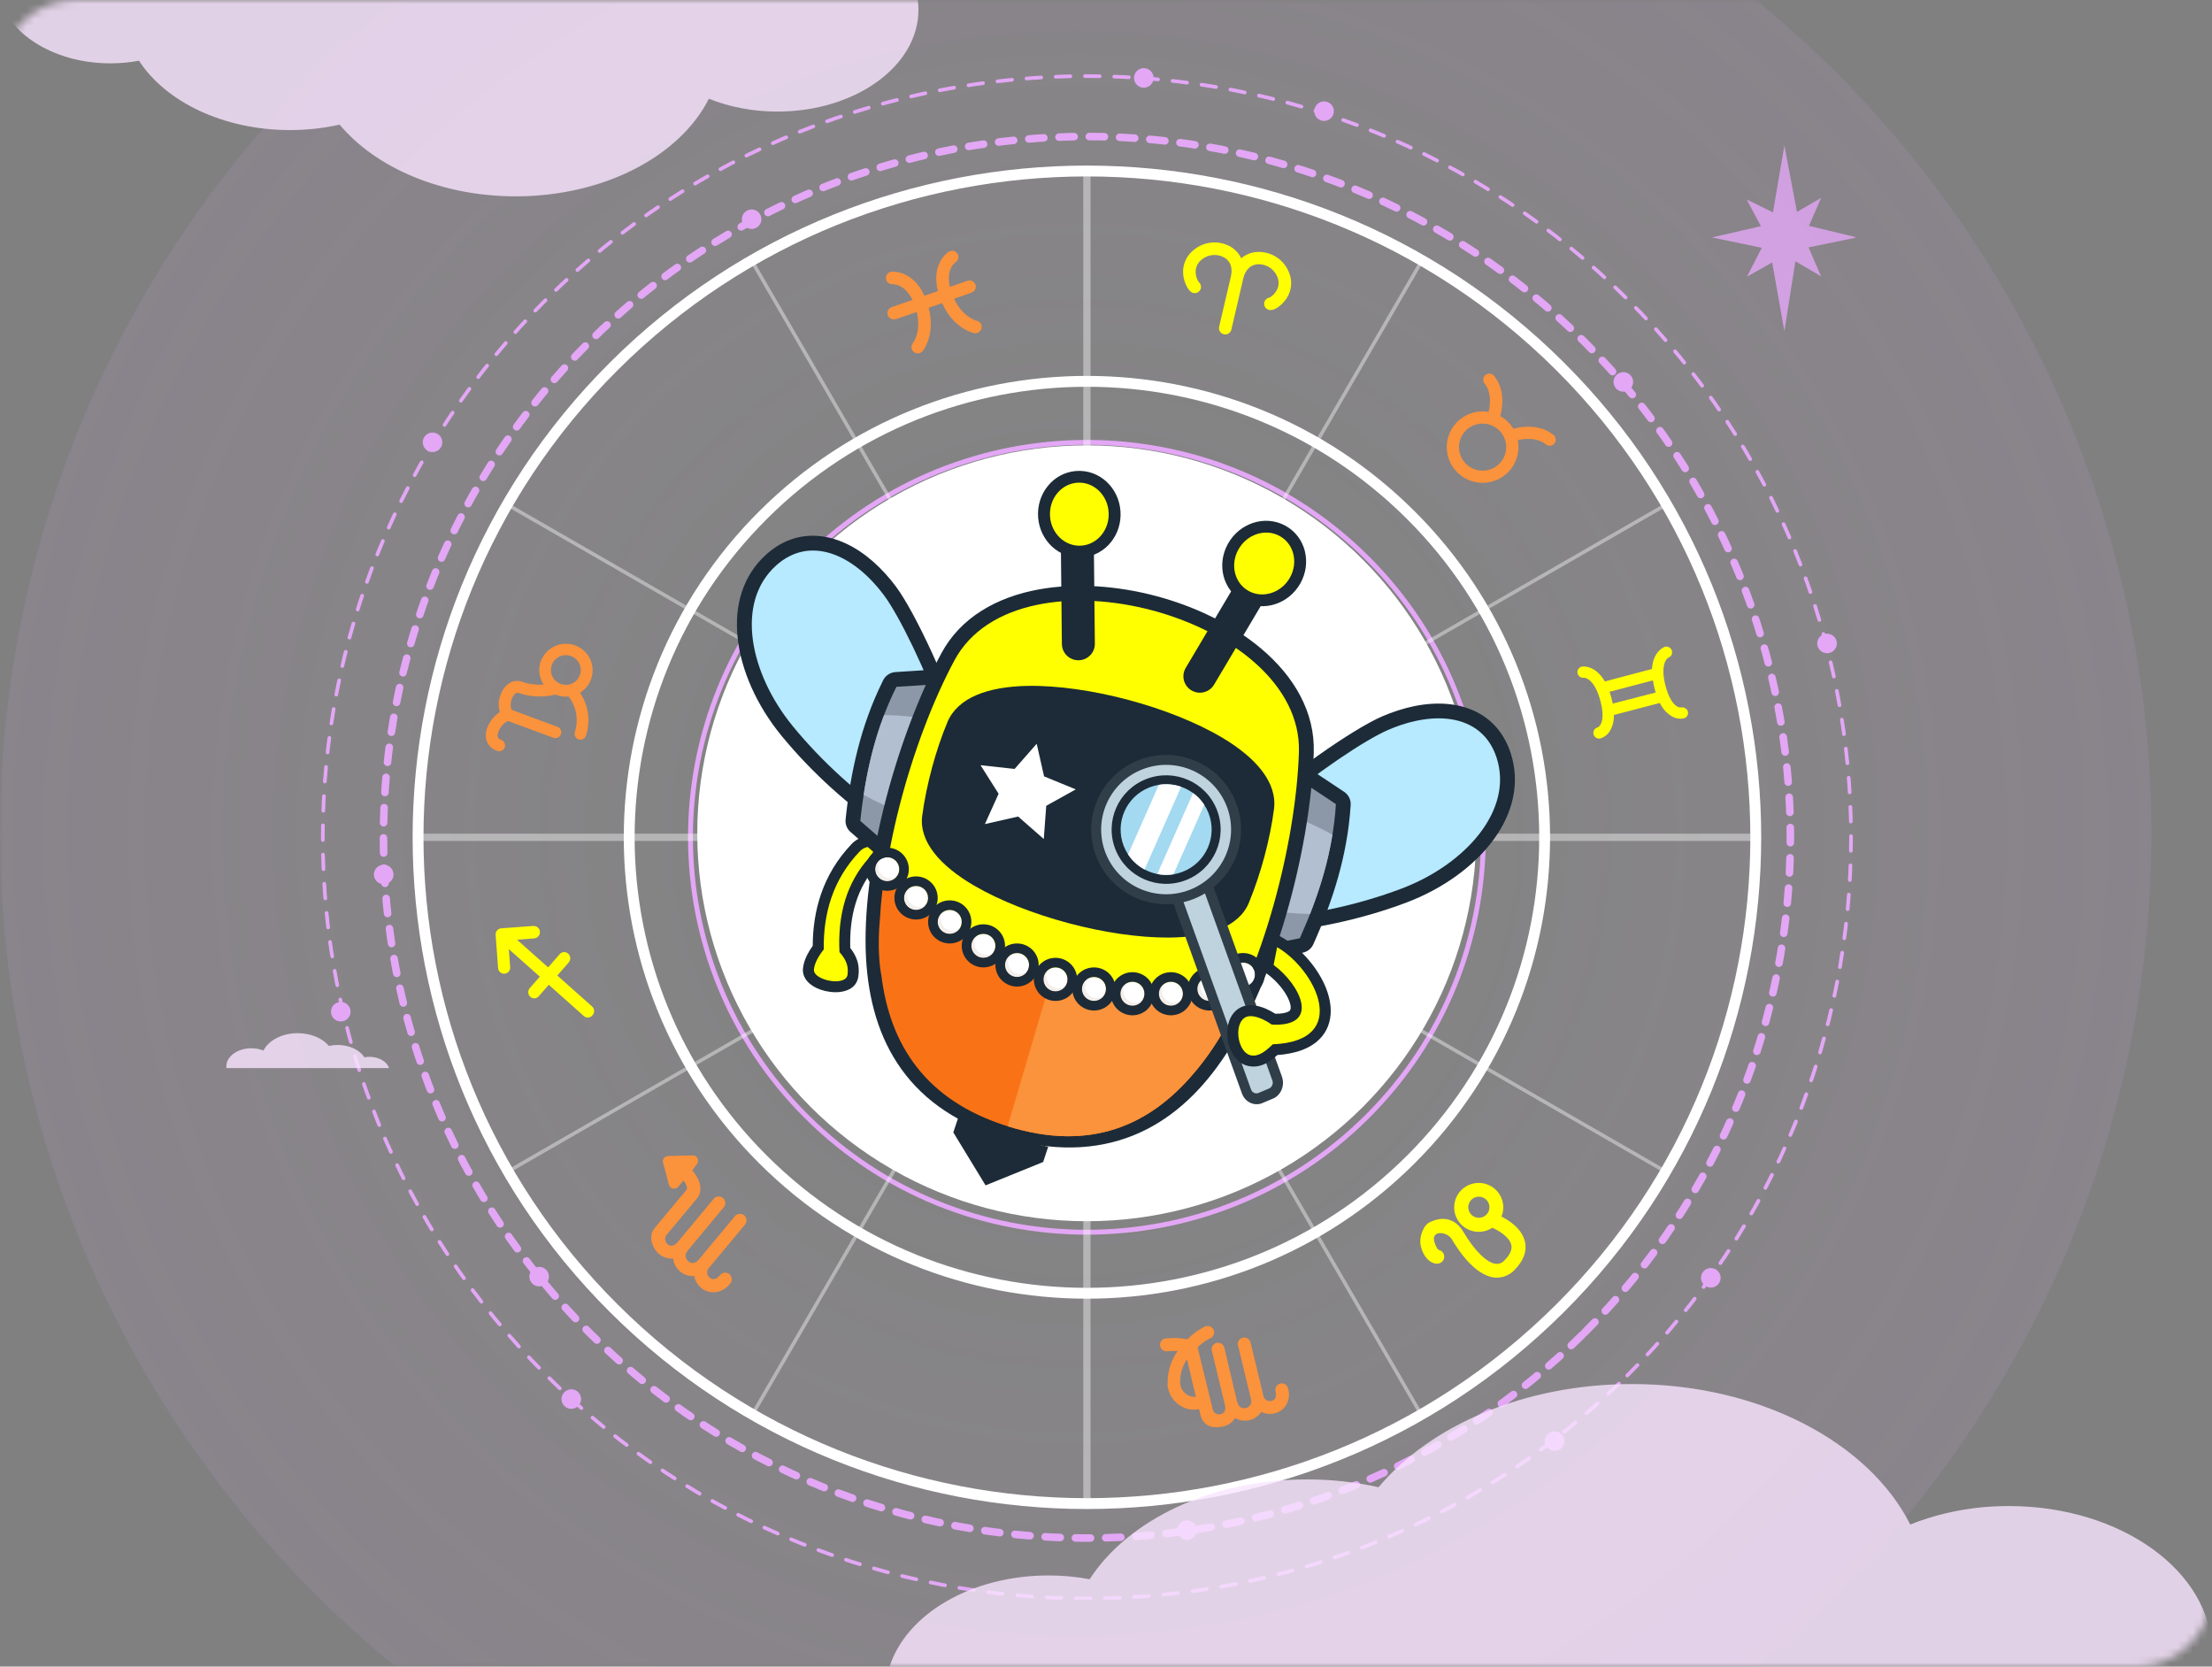 <svg width="292" height="220" viewBox="0 0 292 220" fill="none" xmlns="http://www.w3.org/2000/svg">
<rect x="0" y="0" width="292" height="220" fill="#808080" stroke="none"/>
<mask id="mask0_5_238" style="mask-type:alpha" maskUnits="userSpaceOnUse" x="0" y="0" width="292" height="220">
<rect width="292" height="220" rx="10" fill="#D9D9D9"/>
</mask>
<g mask="url(#mask0_5_238)">
<circle opacity="0.1" cx="142" cy="110" r="142" fill="url(#paint0_radial_5_238)"/>
<g clip-path="url(#clip0_5_238)">
<path d="M186.206 153.087C209.803 129.582 209.803 91.472 186.206 67.967C162.61 44.461 124.353 44.461 100.756 67.967C77.16 91.472 77.16 129.582 100.756 153.087C124.353 176.592 162.61 176.592 186.206 153.087Z" stroke="white" stroke-width="1.433" stroke-linecap="round" stroke-linejoin="round"/>
<path d="M180.486 147.389C200.923 127.031 200.923 94.023 180.486 73.665C160.049 53.306 126.913 53.306 106.476 73.665C86.039 94.023 86.039 127.031 106.476 147.389C126.913 167.748 160.049 167.748 180.486 147.389Z" stroke="#E3A7F6" stroke-width="0.642" stroke-linecap="round" stroke-linejoin="round"/>
<path d="M205.915 172.72C240.396 138.372 240.396 82.682 205.915 48.334C171.434 13.986 115.528 13.986 81.047 48.334C46.566 82.682 46.566 138.372 81.047 172.72C115.528 207.068 171.434 207.068 205.915 172.72Z" stroke="white" stroke-width="1.433" stroke-linecap="round" stroke-linejoin="round"/>
<path d="M214.806 181.577C254.198 142.337 254.198 78.717 214.806 39.477C175.414 0.237 111.548 0.237 72.156 39.477C32.764 78.717 32.764 142.337 72.156 181.577C111.548 220.817 175.414 220.817 214.806 181.577Z" stroke="#E3A7F6" stroke-width="0.484" stroke-linecap="round" stroke-linejoin="round" stroke-dasharray="1.93 1.93"/>
<path d="M209.145 175.937C245.41 139.812 245.41 81.242 209.145 45.117C172.88 8.992 114.083 8.992 77.818 45.117C41.553 81.242 41.553 139.812 77.818 175.937C114.083 212.062 172.88 212.062 209.145 175.937Z" stroke="#E3A7F6" stroke-width="0.995" stroke-linecap="round" stroke-linejoin="round" stroke-dasharray="2 2"/>
<path d="M181.72 116.875C185.239 95.769 170.916 75.817 149.728 72.312C128.54 68.806 108.512 83.074 104.993 104.18C101.474 125.286 115.797 145.238 136.985 148.743C158.172 152.249 178.201 137.981 181.72 116.875Z" stroke="#E3A7F6" stroke-width="0.474" stroke-linecap="round" stroke-linejoin="round"/>
<path d="M150.72 128.3C160.555 124.342 165.306 113.192 161.333 103.396C157.359 93.599 146.166 88.866 136.331 92.824C126.497 96.782 121.745 107.932 125.719 117.729C129.692 127.525 140.886 132.258 150.72 128.3Z" stroke="#E3A7F6" stroke-width="0.809" stroke-linecap="round" stroke-linejoin="round"/>
<path d="M157.215 87.564C157.573 87.564 157.864 87.274 157.864 86.917C157.864 86.56 157.573 86.27 157.215 86.27C156.856 86.27 156.565 86.56 156.565 86.917C156.565 87.274 156.856 87.564 157.215 87.564Z" fill="#E3A7F6"/>
<path d="M143.529 84.335C143.401 84.335 143.275 84.297 143.168 84.226C143.062 84.155 142.978 84.054 142.929 83.936C142.88 83.818 142.867 83.688 142.892 83.562C142.917 83.437 142.979 83.322 143.07 83.231C143.161 83.141 143.277 83.079 143.403 83.054C143.529 83.029 143.659 83.042 143.778 83.091C143.896 83.14 143.998 83.223 144.069 83.329C144.14 83.436 144.179 83.561 144.179 83.689C144.179 83.773 144.162 83.858 144.129 83.936C144.097 84.014 144.049 84.086 143.988 84.146C143.928 84.206 143.857 84.254 143.778 84.286C143.699 84.319 143.614 84.335 143.529 84.335Z" fill="#E3A7F6"/>
<path d="M129.832 87.591C129.704 87.591 129.578 87.553 129.471 87.482C129.365 87.411 129.281 87.31 129.232 87.192C129.183 87.074 129.17 86.944 129.195 86.818C129.22 86.693 129.282 86.578 129.373 86.487C129.464 86.397 129.58 86.335 129.706 86.31C129.831 86.285 129.962 86.298 130.081 86.347C130.199 86.396 130.301 86.479 130.372 86.585C130.443 86.692 130.482 86.817 130.482 86.945C130.482 87.116 130.413 87.281 130.291 87.402C130.17 87.523 130.004 87.591 129.832 87.591Z" fill="#E3A7F6"/>
<path d="M119.899 97.585C120.258 97.585 120.548 97.295 120.548 96.938C120.548 96.581 120.258 96.291 119.899 96.291C119.54 96.291 119.25 96.581 119.25 96.938C119.25 97.295 119.54 97.585 119.899 97.585Z" fill="#E3A7F6"/>
<path d="M116.856 111.251C117.215 111.251 117.506 110.961 117.506 110.604C117.506 110.246 117.215 109.957 116.856 109.957C116.498 109.957 116.207 110.246 116.207 110.604C116.207 110.961 116.498 111.251 116.856 111.251Z" fill="#E3A7F6"/>
<path d="M120.01 124.703C120.368 124.703 120.659 124.413 120.659 124.056C120.659 123.699 120.368 123.409 120.01 123.409C119.651 123.409 119.36 123.699 119.36 124.056C119.36 124.413 119.651 124.703 120.01 124.703Z" fill="#E3A7F6"/>
<path d="M129.843 134.619C130.202 134.619 130.493 134.33 130.493 133.972C130.493 133.615 130.202 133.325 129.843 133.325C129.485 133.325 129.194 133.615 129.194 133.972C129.194 134.33 129.485 134.619 129.843 134.619Z" fill="#E3A7F6"/>
<path d="M143.529 137.47C143.888 137.47 144.179 137.18 144.179 136.823C144.179 136.466 143.888 136.176 143.529 136.176C143.171 136.176 142.88 136.466 142.88 136.823C142.88 137.18 143.171 137.47 143.529 137.47Z" fill="#E3A7F6"/>
<path d="M157.215 134.855C157.573 134.855 157.864 134.565 157.864 134.208C157.864 133.851 157.573 133.561 157.215 133.561C156.856 133.561 156.565 133.851 156.565 134.208C156.565 134.565 156.856 134.855 157.215 134.855Z" fill="#E3A7F6"/>
<path d="M167.258 124.878C167.616 124.878 167.907 124.588 167.907 124.231C167.907 123.874 167.616 123.584 167.258 123.584C166.899 123.584 166.608 123.874 166.608 124.231C166.608 124.588 166.899 124.878 167.258 124.878Z" fill="#E3A7F6"/>
<path d="M170.285 111.201C170.643 111.201 170.934 110.912 170.934 110.554C170.934 110.197 170.643 109.907 170.285 109.907C169.926 109.907 169.635 110.197 169.635 110.554C169.635 110.912 169.926 111.201 170.285 111.201Z" fill="#E3A7F6"/>
<path d="M167.258 97.453C167.616 97.453 167.907 97.163 167.907 96.806C167.907 96.449 167.616 96.159 167.258 96.159C166.899 96.159 166.608 96.449 166.608 96.806C166.608 97.163 166.899 97.453 167.258 97.453Z" fill="#E3A7F6"/>
<path d="M143.402 71.804L109.686 129.987H177.124L143.402 71.804Z" stroke="#E3A7F6" stroke-width="0.456" stroke-linecap="round" stroke-linejoin="round"/>
<path d="M143.529 149.338L177.251 91.155H109.807L143.529 149.338Z" stroke="#E3A7F6" stroke-width="0.456" stroke-linecap="round" stroke-linejoin="round"/>
<path d="M143.452 91.451L126.822 120.142H160.082L143.452 91.451Z" stroke="#E3A7F6" stroke-width="0.521" stroke-linecap="round" stroke-linejoin="round"/>
<path d="M143.512 129.653L160.142 100.961H126.883L143.512 129.653Z" stroke="#E3A7F6" stroke-width="0.521" stroke-linecap="round" stroke-linejoin="round"/>
<path d="M143.513 79.676C147.877 79.676 151.415 76.151 151.415 71.804C151.415 67.457 147.877 63.932 143.513 63.932C139.149 63.932 135.611 67.457 135.611 71.804C135.611 76.151 139.149 79.676 143.513 79.676Z" stroke="#E3A7F6" stroke-width="0.521" stroke-linecap="round" stroke-linejoin="round" stroke-dasharray="1.04 1.55"/>
<path d="M182.712 96.754C185.798 93.68 185.798 88.696 182.712 85.621C179.626 82.547 174.622 82.547 171.536 85.621C168.45 88.696 168.45 93.68 171.536 96.754C174.622 99.828 179.626 99.828 182.712 96.754Z" stroke="#E3A7F6" stroke-width="0.521" stroke-linecap="round" stroke-linejoin="round" stroke-dasharray="1.04 1.55"/>
<path d="M184.649 131.583C185.658 127.353 183.034 123.11 178.788 122.104C174.542 121.099 170.282 123.713 169.273 127.943C168.263 132.172 170.887 136.416 175.133 137.421C179.379 138.427 183.64 135.813 184.649 131.583Z" stroke="#E3A7F6" stroke-width="0.521" stroke-linecap="round" stroke-linejoin="round" stroke-dasharray="1.04 1.55"/>
<path d="M143.402 156.93C147.767 156.93 151.305 153.405 151.305 149.058C151.305 144.711 147.767 141.186 143.402 141.186C139.038 141.186 135.5 144.711 135.5 149.058C135.5 153.405 139.038 156.93 143.402 156.93Z" stroke="#E3A7F6" stroke-width="0.521" stroke-linecap="round" stroke-linejoin="round" stroke-dasharray="1.04 1.55"/>
<path d="M109.928 137.859C114.293 137.859 117.831 134.335 117.831 129.987C117.831 125.64 114.293 122.115 109.928 122.115C105.564 122.115 102.026 125.64 102.026 129.987C102.026 134.335 105.564 137.859 109.928 137.859Z" stroke="#E3A7F6" stroke-width="0.521" stroke-linecap="round" stroke-linejoin="round" stroke-dasharray="1.04 1.55"/>
<path d="M117.892 92.612C118.596 88.322 115.676 84.275 111.369 83.573C107.062 82.871 102.999 85.78 102.294 90.07C101.59 94.361 104.51 98.408 108.817 99.11C113.124 99.812 117.187 96.903 117.892 92.612Z" stroke="#E3A7F6" stroke-width="0.521" stroke-linecap="round" stroke-linejoin="round" stroke-dasharray="1.04 1.55"/>
<path d="M126.883 100.961L160.082 120.142" stroke="#E3A7F6" stroke-width="0.26" stroke-linecap="round" stroke-linejoin="round"/>
<path d="M160.143 100.961L126.822 120.142" stroke="#E3A7F6" stroke-width="0.26" stroke-linecap="round" stroke-linejoin="round"/>
<path d="M143.529 100.961V120.202" stroke="#E3A7F6" stroke-width="0.26" stroke-linecap="round" stroke-linejoin="round"/>
<path d="M132.424 110.527H154.629" stroke="#E3A7F6" stroke-width="0.26" stroke-linecap="round" stroke-linejoin="round"/>
<path d="M133.679 93.693L153.352 127.597" stroke="#E3A7F6" stroke-width="0.26" stroke-linecap="round" stroke-linejoin="round"/>
<path d="M153.132 93.983L133.938 127.126" stroke="#E3A7F6" stroke-width="0.26" stroke-linecap="round" stroke-linejoin="round"/>
<path d="M154.629 111.25C154.987 111.25 155.278 110.961 155.278 110.604C155.278 110.246 154.987 109.957 154.629 109.957C154.27 109.957 153.979 110.246 153.979 110.604C153.979 110.961 154.27 111.25 154.629 111.25Z" fill="#E3A7F6"/>
<path d="M132.424 111.135C132.296 111.135 132.17 111.097 132.063 111.026C131.956 110.955 131.873 110.854 131.824 110.736C131.775 110.618 131.762 110.488 131.787 110.362C131.812 110.237 131.874 110.122 131.965 110.031C132.056 109.941 132.171 109.879 132.297 109.854C132.423 109.829 132.554 109.842 132.673 109.891C132.791 109.94 132.893 110.023 132.964 110.129C133.035 110.236 133.073 110.361 133.073 110.489C133.073 110.66 133.005 110.825 132.883 110.946C132.761 111.067 132.596 111.135 132.424 111.135Z" fill="#E3A7F6"/>
<path d="M143.513 101.542C143.871 101.542 144.162 101.253 144.162 100.896C144.162 100.538 143.871 100.249 143.513 100.249C143.154 100.249 142.864 100.538 142.864 100.896C142.864 101.253 143.154 101.542 143.513 101.542Z" fill="#E3A7F6"/>
<path d="M143.452 120.789C143.811 120.789 144.102 120.499 144.102 120.142C144.102 119.785 143.811 119.495 143.452 119.495C143.094 119.495 142.803 119.785 142.803 120.142C142.803 120.499 143.094 120.789 143.452 120.789Z" fill="#E3A7F6"/>
<path d="M160.142 101.608C160.501 101.608 160.792 101.319 160.792 100.961C160.792 100.604 160.501 100.315 160.142 100.315C159.784 100.315 159.493 100.604 159.493 100.961C159.493 101.319 159.784 101.608 160.142 101.608Z" fill="#E3A7F6"/>
<path d="M126.949 120.833C127.307 120.833 127.598 120.543 127.598 120.186C127.598 119.829 127.307 119.539 126.949 119.539C126.59 119.539 126.299 119.829 126.299 120.186C126.299 120.543 126.59 120.833 126.949 120.833Z" fill="#E3A7F6"/>
<path d="M160.219 120.789C160.578 120.789 160.869 120.499 160.869 120.142C160.869 119.785 160.578 119.495 160.219 119.495C159.861 119.495 159.57 119.785 159.57 120.142C159.57 120.499 159.861 120.789 160.219 120.789Z" fill="#E3A7F6"/>
<path d="M143.479 91.993C143.351 91.993 143.225 91.955 143.119 91.884C143.012 91.813 142.929 91.712 142.88 91.594C142.83 91.476 142.818 91.346 142.843 91.22C142.868 91.095 142.929 90.98 143.02 90.889C143.111 90.799 143.227 90.737 143.353 90.712C143.479 90.687 143.609 90.7 143.728 90.749C143.847 90.798 143.948 90.881 144.019 90.987C144.091 91.093 144.129 91.219 144.129 91.346C144.129 91.518 144.06 91.683 143.939 91.804C143.817 91.925 143.652 91.993 143.479 91.993Z" fill="#E3A7F6"/>
<path d="M143.535 130.404C143.893 130.404 144.184 130.114 144.184 129.757C144.184 129.4 143.893 129.11 143.535 129.11C143.176 129.11 142.885 129.4 142.885 129.757C142.885 130.114 143.176 130.404 143.535 130.404Z" fill="#E3A7F6"/>
<path d="M126.822 101.729C127.181 101.729 127.471 101.439 127.471 101.082C127.471 100.725 127.181 100.435 126.822 100.435C126.463 100.435 126.173 100.725 126.173 101.082C126.173 101.439 126.463 101.729 126.822 101.729Z" fill="#E3A7F6"/>
<path d="M76.333 185.594C76.152 185.774 75.921 185.897 75.671 185.947C75.42 185.997 75.159 185.971 74.923 185.874C74.686 185.777 74.484 185.612 74.342 185.4C74.2 185.188 74.124 184.939 74.124 184.684C74.124 184.429 74.2 184.18 74.342 183.968C74.484 183.756 74.686 183.591 74.923 183.493C75.159 183.396 75.42 183.37 75.671 183.42C75.921 183.47 76.152 183.593 76.333 183.774C76.453 183.893 76.549 184.035 76.614 184.191C76.679 184.347 76.713 184.515 76.713 184.684C76.713 184.853 76.679 185.02 76.614 185.176C76.549 185.333 76.453 185.474 76.333 185.594Z" fill="#E3A7F6"/>
<path d="M242.098 85.848C241.917 86.029 241.687 86.152 241.436 86.202C241.185 86.251 240.925 86.226 240.688 86.129C240.452 86.031 240.25 85.866 240.108 85.654C239.965 85.442 239.889 85.193 239.889 84.938C239.889 84.683 239.965 84.434 240.108 84.222C240.25 84.01 240.452 83.845 240.688 83.748C240.925 83.65 241.185 83.625 241.436 83.675C241.687 83.725 241.917 83.848 242.098 84.028C242.218 84.147 242.314 84.289 242.379 84.445C242.445 84.602 242.478 84.769 242.478 84.938C242.478 85.107 242.445 85.275 242.379 85.431C242.314 85.587 242.218 85.729 242.098 85.848Z" fill="#E3A7F6"/>
<path d="M226.755 169.587C226.575 169.767 226.344 169.89 226.093 169.94C225.842 169.99 225.582 169.965 225.346 169.867C225.109 169.77 224.907 169.605 224.765 169.393C224.623 169.181 224.547 168.932 224.547 168.677C224.547 168.422 224.623 168.173 224.765 167.961C224.907 167.749 225.109 167.584 225.346 167.487C225.582 167.389 225.842 167.364 226.093 167.414C226.344 167.464 226.575 167.587 226.755 167.767C226.876 167.886 226.972 168.028 227.037 168.184C227.102 168.34 227.136 168.508 227.136 168.677C227.136 168.846 227.102 169.014 227.037 169.17C226.972 169.326 226.876 169.468 226.755 169.587Z" fill="#E3A7F6"/>
<path d="M58.013 59.295C57.833 59.475 57.602 59.598 57.351 59.648C57.1 59.698 56.84 59.673 56.604 59.575C56.367 59.478 56.165 59.313 56.023 59.101C55.881 58.889 55.805 58.64 55.805 58.385C55.805 58.13 55.881 57.881 56.023 57.669C56.165 57.457 56.367 57.292 56.604 57.194C56.84 57.097 57.1 57.072 57.351 57.122C57.602 57.172 57.833 57.294 58.013 57.475C58.254 57.717 58.389 58.044 58.389 58.385C58.389 58.726 58.254 59.053 58.013 59.295Z" fill="#E3A7F6"/>
<path d="M175.705 15.584C175.524 15.764 175.294 15.887 175.043 15.937C174.792 15.987 174.532 15.961 174.296 15.864C174.059 15.767 173.857 15.601 173.715 15.389C173.572 15.178 173.497 14.928 173.497 14.674C173.497 14.419 173.572 14.169 173.715 13.958C173.857 13.746 174.059 13.581 174.296 13.483C174.532 13.386 174.792 13.36 175.043 13.41C175.294 13.46 175.524 13.583 175.705 13.764C175.946 14.006 176.081 14.333 176.081 14.674C176.081 15.014 175.946 15.341 175.705 15.584Z" fill="#E3A7F6"/>
<path d="M205.217 191.514C205.931 191.514 206.51 190.937 206.51 190.226C206.51 189.514 205.931 188.938 205.217 188.938C204.503 188.938 203.924 189.514 203.924 190.226C203.924 190.937 204.503 191.514 205.217 191.514Z" fill="#E3A7F6"/>
<path d="M99.219 30.225C99.933 30.225 100.512 29.648 100.512 28.937C100.512 28.226 99.933 27.649 99.219 27.649C98.505 27.649 97.926 28.226 97.926 28.937C97.926 29.648 98.505 30.225 99.219 30.225Z" fill="#E3A7F6"/>
<path d="M215.205 51.324C215.025 51.505 214.794 51.628 214.543 51.678C214.292 51.728 214.032 51.702 213.796 51.605C213.559 51.507 213.357 51.342 213.215 51.13C213.073 50.919 212.997 50.669 212.997 50.414C212.997 50.16 213.073 49.91 213.215 49.699C213.357 49.487 213.559 49.322 213.796 49.224C214.032 49.127 214.292 49.101 214.543 49.151C214.794 49.201 215.025 49.324 215.205 49.505C215.326 49.624 215.421 49.766 215.487 49.922C215.552 50.078 215.586 50.245 215.586 50.414C215.586 50.584 215.552 50.751 215.487 50.907C215.421 51.063 215.326 51.205 215.205 51.324Z" fill="#E3A7F6"/>
<path d="M157.606 202.888C157.425 203.069 157.195 203.192 156.944 203.242C156.693 203.292 156.433 203.266 156.196 203.169C155.96 203.071 155.758 202.906 155.615 202.694C155.473 202.483 155.397 202.233 155.397 201.978C155.397 201.724 155.473 201.474 155.615 201.263C155.758 201.051 155.96 200.886 156.196 200.788C156.433 200.691 156.693 200.665 156.944 200.715C157.195 200.765 157.425 200.888 157.606 201.069C157.726 201.188 157.822 201.33 157.887 201.486C157.952 201.642 157.986 201.809 157.986 201.978C157.986 202.148 157.952 202.315 157.887 202.471C157.822 202.627 157.726 202.769 157.606 202.888Z" fill="#E3A7F6"/>
<path d="M51.569 116.349C51.389 116.529 51.158 116.652 50.907 116.702C50.656 116.752 50.396 116.726 50.16 116.629C49.923 116.532 49.721 116.366 49.579 116.155C49.437 115.943 49.361 115.693 49.361 115.439C49.361 115.184 49.437 114.935 49.579 114.723C49.721 114.511 49.923 114.346 50.16 114.248C50.396 114.151 50.656 114.125 50.907 114.175C51.158 114.225 51.389 114.348 51.569 114.529C51.69 114.648 51.785 114.79 51.851 114.946C51.916 115.102 51.95 115.269 51.95 115.439C51.95 115.608 51.916 115.775 51.851 115.931C51.785 116.088 51.69 116.229 51.569 116.349Z" fill="#E3A7F6"/>
<path d="M72.09 169.428C71.909 169.609 71.678 169.731 71.428 169.781C71.177 169.831 70.916 169.806 70.68 169.709C70.444 169.611 70.241 169.446 70.099 169.234C69.957 169.022 69.881 168.773 69.881 168.518C69.881 168.263 69.957 168.014 70.099 167.802C70.241 167.59 70.444 167.425 70.68 167.328C70.916 167.23 71.177 167.205 71.428 167.255C71.678 167.305 71.909 167.428 72.09 167.608C72.21 167.727 72.306 167.869 72.371 168.025C72.436 168.181 72.47 168.349 72.47 168.518C72.47 168.687 72.436 168.855 72.371 169.011C72.306 169.167 72.21 169.309 72.09 169.428Z" fill="#E3A7F6"/>
<path d="M45.901 134.46C45.721 134.641 45.49 134.764 45.239 134.813C44.988 134.863 44.728 134.838 44.492 134.741C44.255 134.643 44.053 134.478 43.911 134.266C43.769 134.054 43.693 133.805 43.693 133.55C43.693 133.295 43.769 133.046 43.911 132.834C44.053 132.622 44.255 132.457 44.492 132.36C44.728 132.262 44.988 132.237 45.239 132.287C45.49 132.337 45.721 132.46 45.901 132.64C46.142 132.882 46.277 133.209 46.277 133.55C46.277 133.891 46.142 134.218 45.901 134.46Z" fill="#E3A7F6"/>
<path d="M151.905 11.198C151.724 11.379 151.493 11.502 151.242 11.552C150.992 11.601 150.731 11.576 150.495 11.479C150.259 11.381 150.056 11.216 149.914 11.004C149.772 10.792 149.696 10.543 149.696 10.288C149.696 10.033 149.772 9.784 149.914 9.572C150.056 9.36 150.259 9.195 150.495 9.098C150.731 9 150.992 8.975 151.242 9.025C151.493 9.075 151.724 9.198 151.905 9.378C152.025 9.497 152.121 9.639 152.186 9.795C152.251 9.952 152.285 10.119 152.285 10.288C152.285 10.457 152.251 10.625 152.186 10.781C152.121 10.937 152.025 11.079 151.905 11.198Z" fill="#E3A7F6"/>
<path d="M162.685 110.527H231.774" stroke="white" stroke-opacity="0.4" stroke-width="0.958" stroke-linecap="round" stroke-linejoin="round"/>
<path d="M55.185 110.527H124.274" stroke="white" stroke-opacity="0.4" stroke-width="0.958" stroke-linecap="round" stroke-linejoin="round"/>
<path d="M143.48 129.658V198.481" stroke="white" stroke-opacity="0.4" stroke-width="0.958" stroke-linecap="round" stroke-linejoin="round"/>
<path d="M143.48 22.573V91.396" stroke="white" stroke-opacity="0.4" stroke-width="0.958" stroke-linecap="round" stroke-linejoin="round"/>
<path d="M160.049 120.202L219.877 154.655" stroke="white" stroke-opacity="0.4" stroke-width="0.474" stroke-linecap="round" stroke-linejoin="round"/>
<path d="M66.702 66.454L126.563 100.923" stroke="white" stroke-opacity="0.4" stroke-width="0.474" stroke-linecap="round" stroke-linejoin="round"/>
<path d="M126.905 120.186L67.077 154.633" stroke="white" stroke-opacity="0.4" stroke-width="0.474" stroke-linecap="round" stroke-linejoin="round"/>
<path d="M219.85 66.668L160.082 101.082" stroke="white" stroke-opacity="0.4" stroke-width="0.474" stroke-linecap="round" stroke-linejoin="round"/>
<path d="M133.91 127.115L99.324 186.712" stroke="white" stroke-opacity="0.4" stroke-width="0.474" stroke-linecap="round" stroke-linejoin="round"/>
<path d="M187.713 34.391L153.132 93.989" stroke="white" stroke-opacity="0.4" stroke-width="0.474" stroke-linecap="round" stroke-linejoin="round"/>
<path d="M133.8 94.005L99.219 34.408" stroke="white" stroke-opacity="0.4" stroke-width="0.474" stroke-linecap="round" stroke-linejoin="round"/>
<path d="M187.608 186.728L153.022 127.126" stroke="white" stroke-opacity="0.4" stroke-width="0.474" stroke-linecap="round" stroke-linejoin="round"/>
<path d="M170.07 35.762C169.708 34.959 169.105 34.289 168.344 33.842C167.583 33.395 166.702 33.195 165.822 33.268C165.095 33.334 164.407 33.623 163.852 34.095C163.56 33.48 163.096 32.962 162.514 32.604C161.756 32.153 160.875 31.948 159.994 32.015C159.113 32.083 158.275 32.421 157.595 32.983C157.094 33.369 156.702 33.878 156.457 34.46C156.212 35.042 156.122 35.678 156.197 36.304C156.307 37.297 156.83 38.349 157.342 38.612C157.524 38.702 157.733 38.722 157.929 38.669C158.124 38.615 158.294 38.492 158.405 38.323C158.516 38.154 158.561 37.949 158.532 37.749C158.502 37.549 158.4 37.367 158.244 37.236C157.947 36.785 157.804 36.251 157.837 35.712C157.864 35.425 157.95 35.146 158.092 34.894C158.233 34.642 158.425 34.422 158.657 34.249C159.072 33.911 159.58 33.708 160.114 33.666C160.648 33.623 161.182 33.745 161.645 34.013C162.448 34.501 162.745 35.395 162.481 36.524L160.941 43.102C160.911 43.209 160.904 43.322 160.919 43.432C160.934 43.543 160.971 43.649 161.029 43.745C161.086 43.84 161.162 43.923 161.253 43.989C161.343 44.055 161.446 44.102 161.555 44.127C161.664 44.152 161.777 44.155 161.887 44.135C161.997 44.116 162.102 44.074 162.196 44.014C162.29 43.953 162.37 43.873 162.432 43.781C162.495 43.688 162.538 43.584 162.558 43.475L164.116 36.781C164.38 35.647 165.04 34.978 165.976 34.885C166.511 34.848 167.045 34.975 167.506 35.248C167.967 35.522 168.333 35.928 168.557 36.414C168.687 36.672 168.763 36.954 168.779 37.243C168.795 37.532 168.751 37.821 168.65 38.092C168.439 38.59 168.072 39.007 167.605 39.281C167.386 39.308 167.186 39.42 167.051 39.594C166.915 39.767 166.854 39.987 166.881 40.205C166.908 40.423 167.021 40.621 167.195 40.756C167.369 40.892 167.589 40.953 167.808 40.926C168.358 40.926 169.316 40.197 169.855 39.358C170.201 38.828 170.402 38.218 170.44 37.588C170.477 36.958 170.35 36.328 170.07 35.762Z" fill="#FFFF00"/>
<path d="M205.134 57.475C205.057 57.398 203.263 55.677 199.769 56.592C199.573 56.263 199.337 55.959 199.065 55.688C198.763 55.39 198.422 55.134 198.052 54.926C198.982 51.423 197.243 49.625 197.166 49.548C197.016 49.399 196.812 49.315 196.599 49.315C196.387 49.315 196.183 49.399 196.033 49.548C195.885 49.696 195.8 49.893 195.794 50.101C195.788 50.309 195.861 50.511 195.999 50.667C196.049 50.721 197.1 51.9 196.506 54.372C195.51 54.205 194.487 54.358 193.586 54.811C192.684 55.264 191.952 55.992 191.495 56.889C191.039 57.786 190.882 58.804 191.048 59.796C191.215 60.788 191.695 61.701 192.419 62.402C193.143 63.103 194.073 63.554 195.073 63.691C196.073 63.828 197.091 63.642 197.978 63.162C198.865 62.681 199.574 61.931 200.002 61.02C200.43 60.109 200.555 59.086 200.358 58.1C202.763 57.552 203.924 58.549 203.995 58.615C204.149 58.765 204.355 58.848 204.57 58.846C204.785 58.844 204.99 58.757 205.14 58.604C205.29 58.452 205.374 58.246 205.371 58.032C205.369 57.818 205.282 57.614 205.129 57.464L205.134 57.475ZM193.512 61.224C193.074 60.79 192.776 60.236 192.654 59.633C192.533 59.03 192.594 58.404 192.829 57.836C193.065 57.267 193.465 56.78 193.978 56.438C194.492 56.096 195.096 55.913 195.713 55.913C196.331 55.913 196.935 56.096 197.448 56.438C197.962 56.78 198.362 57.267 198.597 57.836C198.833 58.404 198.894 59.03 198.772 59.633C198.651 60.236 198.352 60.79 197.915 61.224C197.33 61.804 196.538 62.13 195.713 62.13C194.888 62.13 194.097 61.804 193.512 61.224Z" fill="#FB923C"/>
<path d="M213.059 94.378L219.112 92.794C219.445 93.508 219.978 94.112 220.647 94.531C221.138 94.841 221.731 94.946 222.298 94.822C222.483 94.769 222.64 94.647 222.737 94.482C222.833 94.316 222.862 94.12 222.816 93.934C222.763 93.748 222.642 93.589 222.477 93.487C222.312 93.386 222.115 93.35 221.924 93.386C221.489 93.468 220.504 92.969 219.861 90.535C219.217 88.101 219.833 87.005 220.262 86.802C220.353 86.767 220.436 86.715 220.507 86.648C220.578 86.582 220.634 86.502 220.674 86.413C220.713 86.324 220.734 86.229 220.737 86.132C220.739 86.035 220.721 85.939 220.686 85.848C220.618 85.662 220.478 85.51 220.298 85.425C220.117 85.341 219.911 85.332 219.723 85.399C219.64 85.432 218.204 85.996 218.072 88.309L211.854 89.954C210.583 87.761 208.932 87.975 208.844 87.992C208.654 88.023 208.484 88.127 208.371 88.282C208.257 88.437 208.21 88.63 208.238 88.819C208.266 89.013 208.367 89.188 208.52 89.31C208.674 89.431 208.868 89.489 209.064 89.472C209.532 89.439 210.605 90.02 211.265 92.525C211.925 95.03 211.265 95.88 210.907 96.017C210.811 96.04 210.72 96.082 210.64 96.14C210.56 96.199 210.492 96.272 210.441 96.357C210.39 96.442 210.356 96.536 210.341 96.633C210.327 96.731 210.332 96.831 210.357 96.927C210.38 97.022 210.422 97.112 210.48 97.192C210.539 97.271 210.612 97.338 210.696 97.389C210.781 97.44 210.875 97.474 210.972 97.489C211.07 97.503 211.169 97.499 211.265 97.475C211.822 97.306 212.289 96.923 212.564 96.412C212.902 95.802 213.068 95.112 213.042 94.416L213.059 94.378ZM212.509 91.308L218.199 89.817C218.253 90.186 218.326 90.552 218.419 90.913C218.468 91.089 218.518 91.248 218.567 91.412L212.894 92.876C212.844 92.629 212.789 92.377 212.718 92.114C212.646 91.851 212.564 91.566 212.481 91.314L212.509 91.308Z" fill="#FFFF00"/>
<path d="M189.561 166.791C189.801 166.836 190.049 166.783 190.251 166.645C190.452 166.508 190.59 166.296 190.634 166.057C190.679 165.818 190.626 165.571 190.488 165.37C190.35 165.17 190.137 165.032 189.897 164.988C189.776 164.988 188.917 163.552 189.473 163.014C190.029 162.477 191.256 162.91 191.636 163.563C192.456 164.971 194.64 168.288 197.188 168.633C197.694 168.693 198.207 168.634 198.685 168.46C199.163 168.285 199.593 168.001 199.94 167.63C201.117 166.419 201.591 165.174 201.31 163.935C200.93 162.192 199.197 161.09 198.206 160.592C198.498 159.876 198.522 159.079 198.274 158.347C198.027 157.615 197.524 156.996 196.857 156.602C196.19 156.207 195.403 156.064 194.64 156.199C193.876 156.333 193.186 156.735 192.695 157.333C192.203 157.931 191.944 158.684 191.962 159.457C191.981 160.229 192.277 160.969 192.797 161.542C193.317 162.116 194.026 162.484 194.795 162.581C195.565 162.678 196.343 162.498 196.99 162.072C197.711 162.373 199.263 163.245 199.505 164.346C199.632 164.944 199.335 165.624 198.625 166.353C198.478 166.526 198.291 166.66 198.08 166.742C197.868 166.824 197.639 166.853 197.414 166.824C196.247 166.671 194.596 165.032 193.21 162.658C192.17 160.871 190.458 160.411 188.576 161.425C187.646 162.093 187.404 163.585 187.509 164.242C187.679 165.289 188.312 166.589 189.545 166.813L189.561 166.791ZM193.925 158.837C194.029 158.582 194.207 158.364 194.435 158.209C194.664 158.054 194.934 157.971 195.21 157.969C195.486 157.967 195.757 158.047 195.988 158.198C196.219 158.349 196.4 158.565 196.507 158.819C196.615 159.072 196.645 159.352 196.593 159.623C196.541 159.893 196.41 160.142 196.216 160.338C196.022 160.534 195.774 160.669 195.504 160.725C195.233 160.781 194.952 160.755 194.696 160.652C194.525 160.583 194.37 160.482 194.239 160.353C194.109 160.225 194.004 160.072 193.933 159.904C193.861 159.735 193.824 159.554 193.822 159.371C193.821 159.188 193.856 159.007 193.925 158.837Z" fill="#FFFF00"/>
<path d="M154.105 182.645C154.137 183.326 154.36 183.985 154.749 184.546C155.138 185.107 155.678 185.548 156.307 185.818C156.928 186.089 157.62 186.156 158.282 186.01L158.447 186.712C158.899 188.576 160.522 188.521 161.496 188.285C161.814 188.214 162.114 188.08 162.38 187.892C162.645 187.704 162.87 187.465 163.042 187.189C163.616 187.52 164.295 187.62 164.941 187.468C165.579 187.32 166.133 186.926 166.482 186.372C167.021 186.643 167.638 186.717 168.226 186.58C168.867 186.433 169.423 186.039 169.772 185.484C169.963 185.164 170.086 184.81 170.134 184.441C170.182 184.073 170.155 183.698 170.053 183.341C170.037 183.223 169.996 183.11 169.933 183.01C169.87 182.909 169.787 182.822 169.689 182.755C169.591 182.689 169.479 182.643 169.362 182.622C169.245 182.6 169.125 182.603 169.009 182.631C168.893 182.659 168.785 182.71 168.69 182.782C168.596 182.854 168.517 182.945 168.46 183.049C168.403 183.153 168.368 183.268 168.358 183.386C168.348 183.504 168.363 183.623 168.402 183.735C168.622 184.662 168.022 184.881 167.852 184.925C167.727 184.955 167.596 184.959 167.47 184.934C167.343 184.91 167.223 184.858 167.119 184.783C167.014 184.708 166.927 184.611 166.864 184.499C166.8 184.388 166.762 184.264 166.751 184.136L165.062 177.13C164.993 176.929 164.852 176.761 164.665 176.659C164.478 176.557 164.26 176.528 164.053 176.578C163.846 176.629 163.665 176.754 163.546 176.93C163.428 177.106 163.379 177.32 163.411 177.53L165.128 184.656C165.174 184.78 165.193 184.913 165.183 185.044C165.173 185.176 165.134 185.304 165.069 185.42C165.004 185.535 164.914 185.635 164.807 185.712C164.699 185.79 164.576 185.843 164.446 185.868C164.242 185.917 163.549 186.027 163.29 184.958L161.639 177.969C161.621 177.852 161.58 177.74 161.516 177.64C161.453 177.541 161.369 177.455 161.271 177.389C161.173 177.324 161.062 177.279 160.945 177.258C160.829 177.238 160.709 177.241 160.594 177.269C160.479 177.297 160.371 177.349 160.277 177.42C160.183 177.492 160.105 177.583 160.048 177.686C159.991 177.789 159.956 177.904 159.946 178.021C159.935 178.139 159.95 178.257 159.988 178.369L161.705 185.495C161.925 186.421 161.331 186.641 161.155 186.685C161.03 186.714 160.9 186.717 160.773 186.692C160.647 186.667 160.528 186.615 160.423 186.54C160.319 186.465 160.232 186.369 160.168 186.258C160.105 186.146 160.066 186.023 160.054 185.895C160.054 185.895 158.205 178.341 158.09 177.853C158.573 177.374 159.131 176.974 159.74 176.669C159.944 176.589 160.108 176.433 160.199 176.235C160.29 176.037 160.302 175.812 160.231 175.606C160.161 175.4 160.013 175.229 159.82 175.128C159.626 175.027 159.4 175.004 159.19 175.063C159.137 175.077 159.086 175.095 159.036 175.118C158.186 175.544 157.414 176.109 156.752 176.79C155.797 176.609 154.819 176.572 153.852 176.68C153.637 176.715 153.443 176.829 153.309 177.001C153.175 177.172 153.112 177.388 153.132 177.605C153.153 177.821 153.255 178.021 153.418 178.165C153.582 178.309 153.794 178.386 154.012 178.38C154.495 178.333 154.98 178.318 155.465 178.336C154.545 179.609 154.08 181.153 154.144 182.721L154.105 182.645ZM156.692 179.46C156.78 179.827 156.873 180.233 156.978 180.655C157.297 181.992 157.649 183.494 157.864 184.377C157.529 184.415 157.19 184.354 156.89 184.201C156.569 184.05 156.296 183.814 156.102 183.518C155.907 183.222 155.799 182.878 155.789 182.524C155.757 181.436 156.065 180.366 156.67 179.46H156.692Z" fill="#FB923C"/>
<path d="M87.531 153.482L88.296 156.382C88.33 156.51 88.4 156.625 88.497 156.716C88.595 156.806 88.716 156.867 88.846 156.891C88.973 156.92 89.105 156.912 89.228 156.87C89.35 156.827 89.458 156.751 89.54 156.65L90.233 155.828C90.519 156.212 90.844 156.793 90.607 157.078L86.442 162.077C85.434 163.289 86.221 164.884 86.992 165.536C87.248 165.751 87.544 165.914 87.863 166.015C88.182 166.115 88.518 166.152 88.852 166.123C88.928 166.797 89.263 167.416 89.787 167.849C90.042 168.064 90.338 168.227 90.656 168.327C90.974 168.428 91.309 168.465 91.642 168.436C91.752 169.043 92.071 169.594 92.544 169.993C92.8 170.208 93.096 170.371 93.415 170.471C93.735 170.572 94.071 170.609 94.404 170.579C94.785 170.537 95.153 170.418 95.486 170.23C95.819 170.041 96.11 169.787 96.341 169.483C96.428 169.397 96.496 169.294 96.541 169.18C96.585 169.066 96.605 168.944 96.599 168.822C96.593 168.7 96.561 168.581 96.506 168.472C96.451 168.363 96.373 168.266 96.278 168.189C96.183 168.112 96.073 168.055 95.955 168.023C95.837 167.991 95.713 167.984 95.592 168.003C95.47 168.022 95.355 168.065 95.251 168.131C95.148 168.197 95.06 168.284 94.993 168.387C94.366 169.138 93.821 168.781 93.667 168.655C93.568 168.569 93.488 168.462 93.433 168.343C93.379 168.223 93.351 168.093 93.351 167.962C93.351 167.83 93.379 167.701 93.433 167.581C93.488 167.461 93.568 167.355 93.667 167.268L98.41 161.578C98.529 161.398 98.576 161.181 98.543 160.968C98.51 160.755 98.4 160.561 98.232 160.425C98.064 160.289 97.852 160.219 97.636 160.23C97.42 160.24 97.216 160.33 97.062 160.482L92.247 166.265C91.62 167.016 91.07 166.66 90.921 166.534C90.002 165.777 90.855 164.999 91.07 164.741L95.609 159.287C95.728 159.107 95.775 158.889 95.742 158.676C95.709 158.463 95.599 158.27 95.431 158.134C95.263 157.998 95.051 157.928 94.835 157.939C94.619 157.949 94.415 158.039 94.261 158.191L89.446 163.974C88.819 164.725 88.274 164.368 88.12 164.242C88.021 164.156 87.941 164.05 87.887 163.931C87.832 163.812 87.804 163.683 87.804 163.552C87.804 163.421 87.832 163.291 87.887 163.172C87.941 163.053 88.021 162.947 88.12 162.861L91.972 158.24C93.04 156.957 92.159 155.356 91.383 154.507L91.994 153.674C92.082 153.569 92.138 153.442 92.155 153.306C92.171 153.171 92.148 153.034 92.088 152.912C92.045 152.823 91.983 152.744 91.906 152.681C91.773 152.573 91.605 152.515 91.433 152.517L88.192 152.599C88.085 152.602 87.98 152.628 87.885 152.677C87.789 152.725 87.707 152.794 87.642 152.879C87.577 152.964 87.533 153.062 87.512 153.167C87.491 153.271 87.494 153.379 87.52 153.482H87.531Z" fill="#FB923C"/>
<path d="M66.13 122.548C66.037 122.557 65.945 122.583 65.861 122.625C65.767 122.672 65.685 122.737 65.619 122.817C65.549 122.899 65.497 122.994 65.465 123.097C65.433 123.197 65.419 123.303 65.426 123.409L65.751 127.794C65.758 127.899 65.786 128.001 65.834 128.094C65.881 128.188 65.946 128.271 66.025 128.34C66.105 128.408 66.197 128.46 66.297 128.493C66.396 128.526 66.502 128.539 66.606 128.532C66.711 128.524 66.813 128.496 66.907 128.449C67.001 128.402 67.085 128.337 67.154 128.258C67.222 128.179 67.275 128.087 67.308 127.988C67.341 127.888 67.354 127.784 67.347 127.679L67.17 125.289L71.259 128.924L69.938 130.431C69.798 130.595 69.726 130.807 69.739 131.023C69.751 131.238 69.846 131.44 70.004 131.588C70.08 131.656 70.169 131.709 70.266 131.743C70.363 131.777 70.465 131.792 70.567 131.786C70.67 131.78 70.77 131.755 70.862 131.71C70.954 131.666 71.037 131.604 71.105 131.527L72.442 129.998L77.043 134.093C77.123 134.173 77.221 134.235 77.328 134.275C77.436 134.314 77.55 134.329 77.664 134.319C77.778 134.309 77.888 134.274 77.987 134.217C78.086 134.16 78.171 134.082 78.237 133.989C78.307 133.908 78.36 133.814 78.393 133.712C78.426 133.61 78.439 133.503 78.429 133.397C78.41 133.186 78.312 132.99 78.154 132.849L73.57 128.776L75.078 127.049C75.222 126.88 75.293 126.661 75.276 126.44C75.264 126.23 75.169 126.033 75.012 125.892C74.936 125.819 74.845 125.763 74.746 125.727C74.646 125.69 74.541 125.674 74.435 125.68C74.329 125.685 74.226 125.712 74.131 125.759C74.036 125.806 73.952 125.872 73.884 125.953L72.36 127.696L68.249 124.045L70.511 123.875C70.619 123.867 70.725 123.838 70.822 123.789C70.919 123.741 71.006 123.673 71.077 123.591C71.148 123.51 71.202 123.414 71.236 123.312C71.27 123.209 71.284 123.1 71.276 122.992C71.268 122.884 71.238 122.779 71.19 122.682C71.141 122.586 71.073 122.499 70.991 122.429C70.909 122.358 70.813 122.304 70.71 122.27C70.607 122.236 70.498 122.223 70.39 122.23L66.202 122.537L66.13 122.548Z" fill="#FFFF00"/>
<path d="M71.396 87.224C71.207 87.738 71.14 88.289 71.203 88.832C71.266 89.376 71.457 89.897 71.76 90.354C70.829 90.441 69.89 90.327 69.008 90.02C67.797 89.57 66.62 90.25 66.081 91.703C65.792 92.434 65.755 93.24 65.976 93.994C65.226 94.498 64.649 95.219 64.325 96.061C64.102 96.602 64.069 97.203 64.232 97.766C64.341 98.084 64.524 98.371 64.766 98.606C65.008 98.84 65.302 99.014 65.624 99.114C65.719 99.15 65.82 99.167 65.922 99.164C66.023 99.161 66.123 99.138 66.216 99.097C66.309 99.055 66.392 98.996 66.462 98.922C66.532 98.849 66.587 98.762 66.623 98.667C66.659 98.573 66.676 98.472 66.673 98.371C66.67 98.269 66.647 98.17 66.605 98.077C66.564 97.985 66.504 97.902 66.43 97.832C66.356 97.763 66.269 97.708 66.174 97.672C66.085 97.654 66.002 97.616 65.93 97.562C65.857 97.509 65.797 97.44 65.754 97.36C65.711 97.281 65.686 97.193 65.681 97.103C65.675 97.013 65.69 96.923 65.723 96.839C65.91 95.929 66.823 95.156 67.104 95.195L73.036 97.387C73.229 97.46 73.443 97.454 73.63 97.369C73.818 97.285 73.965 97.13 74.038 96.938C74.111 96.746 74.104 96.533 74.02 96.346C73.935 96.159 73.779 96.013 73.587 95.94L67.66 93.748C67.407 93.654 67.308 92.947 67.566 92.262C67.656 91.984 67.822 91.737 68.045 91.549C68.108 91.497 68.184 91.464 68.265 91.453C68.346 91.442 68.428 91.455 68.502 91.489C70.063 92.02 71.746 92.087 73.344 91.681C73.4 91.681 73.444 91.736 73.493 91.752C73.993 91.934 74.527 91.999 75.056 91.944C75.564 92.597 75.905 93.363 76.051 94.177C76.196 94.99 76.142 95.827 75.892 96.614C75.858 96.71 75.843 96.81 75.848 96.911C75.852 97.012 75.877 97.111 75.92 97.202C75.963 97.294 76.024 97.376 76.099 97.444C76.174 97.512 76.262 97.564 76.357 97.598C76.453 97.633 76.554 97.648 76.655 97.643C76.757 97.638 76.856 97.614 76.948 97.571C77.039 97.528 77.122 97.467 77.19 97.392C77.258 97.318 77.311 97.23 77.345 97.135C77.66 96.191 77.755 95.187 77.62 94.201C77.486 93.214 77.126 92.272 76.569 91.445C77.231 91.042 77.738 90.43 78.011 89.707C78.172 89.276 78.246 88.816 78.229 88.356C78.212 87.895 78.104 87.443 77.912 87.024C77.719 86.605 77.445 86.228 77.106 85.914C76.768 85.601 76.37 85.357 75.936 85.196C75.503 85.035 75.042 84.962 74.579 84.979C74.117 84.996 73.663 85.103 73.242 85.295C72.822 85.487 72.443 85.759 72.128 86.097C71.814 86.435 71.569 86.831 71.407 87.263L71.396 87.224ZM76.542 89.126C76.406 89.49 76.165 89.806 75.85 90.034C75.534 90.262 75.158 90.391 74.768 90.406C74.379 90.42 73.994 90.319 73.662 90.116C73.33 89.912 73.066 89.615 72.904 89.263C72.741 88.91 72.688 88.517 72.749 88.133C72.811 87.75 72.985 87.394 73.251 87.109C73.516 86.825 73.86 86.625 74.239 86.535C74.618 86.445 75.015 86.47 75.381 86.605C75.869 86.787 76.266 87.155 76.483 87.627C76.701 88.1 76.722 88.639 76.542 89.126Z" fill="#FB923C"/>
<path fill-rule="evenodd" clip-rule="evenodd" d="M112.335 92.317C112.413 93.6 112.482 94.814 111.711 95.595L111.641 95.56C111.426 95.775 111.136 95.899 110.832 95.905C110.528 95.912 110.233 95.8 110.009 95.594C109.786 95.388 109.65 95.104 109.631 94.8C109.612 94.496 109.711 94.197 109.908 93.965C109.961 93.452 109.961 92.934 109.908 92.421C109.906 92.38 109.904 92.339 109.902 92.298C109.842 90.861 109.78 89.366 110.774 88.346C111.797 87.297 113.245 87.609 114.398 87.869C115.014 87.982 115.95 88.112 116.071 87.982C116.193 87.852 116.011 87.271 115.863 86.802C115.499 85.745 115.074 84.088 116.366 82.779C117.649 81.478 119.284 81.906 120.376 82.192L120.397 82.198C121.342 82.45 121.706 82.501 121.905 82.311C122.278 81.938 122.235 81.305 122.14 80.316L122.139 80.311C122.044 79.323 121.924 78.086 122.79 77.221C123.009 76.991 123.311 76.858 123.629 76.85C123.947 76.843 124.255 76.962 124.485 77.182C124.714 77.401 124.848 77.703 124.855 78.021C124.862 78.339 124.743 78.647 124.524 78.877C124.459 79.276 124.459 79.683 124.524 80.082L124.525 80.093C124.637 81.236 124.789 82.774 123.605 83.976C122.478 85.119 121.015 84.772 119.98 84.526C119.924 84.513 119.869 84.5 119.816 84.487C118.776 84.244 118.36 84.21 118.082 84.487C117.805 84.765 117.822 85.051 118.169 86.135C118.173 86.148 118.178 86.162 118.182 86.176C118.477 87.122 118.924 88.553 117.796 89.681C116.659 90.819 115.094 90.475 113.951 90.224L113.93 90.219C113.467 90.076 112.983 90.017 112.5 90.045C112.28 90.265 112.305 91.118 112.325 91.812C112.33 91.997 112.335 92.17 112.335 92.317ZM127.627 85.748C127.532 84.76 127.412 83.523 128.278 82.658L128.2 82.614C128.419 82.384 128.721 82.251 129.039 82.244C129.357 82.237 129.665 82.356 129.895 82.575C130.124 82.795 130.258 83.097 130.265 83.415C130.272 83.733 130.153 84.041 129.934 84.271C129.869 84.67 129.869 85.077 129.934 85.476L129.934 85.482C130.047 86.626 130.2 88.183 129.015 89.378C127.883 90.518 126.412 90.17 125.376 89.925C125.325 89.913 125.275 89.901 125.226 89.889C124.186 89.647 123.77 89.612 123.492 89.889C123.215 90.167 123.267 90.592 123.57 91.537C123.874 92.482 124.333 93.939 123.198 95.083C122.062 96.228 120.484 95.881 119.331 95.621C118.869 95.477 118.384 95.419 117.901 95.448C117.684 95.671 117.711 96.51 117.733 97.197C117.739 97.388 117.745 97.568 117.745 97.719C117.823 99.003 117.892 100.217 117.121 100.997C116.906 101.212 116.616 101.336 116.312 101.342C116.007 101.349 115.713 101.237 115.489 101.031C115.265 100.825 115.129 100.541 115.11 100.237C115.091 99.933 115.19 99.634 115.387 99.402C115.444 98.889 115.444 98.371 115.387 97.858C115.384 97.786 115.382 97.714 115.379 97.642C115.327 96.234 115.273 94.781 116.254 93.783C117.281 92.738 118.722 93.052 119.872 93.303L119.886 93.306C120.493 93.419 121.421 93.549 121.551 93.419C121.681 93.288 121.499 92.707 121.351 92.248C120.978 91.181 120.545 89.517 121.845 88.216C123.146 86.915 124.793 87.349 125.885 87.644C126.821 87.895 127.194 87.947 127.385 87.748C127.758 87.375 127.723 86.742 127.628 85.753L127.627 85.748Z" fill="#FFFF00"/>
<path d="M118.265 42.137L121.016 41.178C121.649 43.776 120.571 45.212 120.505 45.294C120.365 45.465 120.3 45.684 120.322 45.903C120.345 46.122 120.454 46.323 120.626 46.462C120.797 46.601 121.017 46.666 121.237 46.644C121.457 46.621 121.658 46.512 121.798 46.342C121.875 46.254 123.526 44.182 122.596 40.63L124.362 40.01C125.864 43.365 128.456 43.952 128.572 43.973C128.791 44.02 129.019 43.978 129.207 43.857C129.395 43.735 129.527 43.545 129.573 43.327C129.62 43.108 129.578 42.881 129.456 42.694C129.334 42.507 129.143 42.375 128.924 42.329C128.842 42.329 127.086 41.868 125.942 39.435L128.253 38.629C128.356 38.593 128.451 38.537 128.533 38.464C128.615 38.392 128.681 38.304 128.729 38.205C128.776 38.107 128.804 38.001 128.81 37.892C128.816 37.783 128.801 37.674 128.765 37.571C128.728 37.468 128.672 37.373 128.599 37.292C128.526 37.21 128.438 37.144 128.339 37.097C128.241 37.049 128.134 37.022 128.025 37.016C127.915 37.01 127.806 37.025 127.702 37.061L125.397 37.867C124.846 35.537 126.085 34.654 126.134 34.622C126.306 34.511 126.431 34.342 126.485 34.146C126.54 33.95 126.52 33.741 126.429 33.559C126.339 33.376 126.184 33.234 125.995 33.158C125.805 33.082 125.594 33.078 125.402 33.147C125.341 33.169 125.282 33.196 125.226 33.229C125.127 33.295 122.893 34.786 123.812 38.42L122.04 39.04C120.477 35.63 117.803 35.855 117.676 35.871C117.612 35.876 117.549 35.889 117.489 35.91C117.301 35.98 117.145 36.115 117.049 36.29C116.953 36.465 116.923 36.669 116.965 36.864C117.007 37.06 117.118 37.233 117.278 37.354C117.438 37.475 117.636 37.534 117.836 37.521C117.907 37.521 119.404 37.45 120.455 39.593L117.704 40.547C117.495 40.62 117.324 40.772 117.228 40.971C117.132 41.169 117.119 41.397 117.192 41.605C117.265 41.813 117.418 41.984 117.617 42.079C117.816 42.175 118.045 42.188 118.254 42.115L118.265 42.137Z" fill="#FB923C"/>
<path opacity="0.8" d="M235.552 19.216L237.209 27.978L240.399 26.121L238.798 29.813L245.121 31.343L238.741 32.654L240.399 36.478L237.005 34.489L235.552 43.721L233.94 34.642L230.614 36.522L232.566 32.709L225.983 31.343L232.453 29.857L230.569 26.328L234.042 28.033L235.552 19.216Z" fill="#E3A7F6"/>
</g>
<ellipse cx="143.461" cy="110" rx="51.417" ry="51.207" fill="white"/>
<path d="M108.374 118.041C109.192 115.658 110.512 113.397 112.477 111.355C113.133 110.674 114.153 110.311 114.903 110.346C115.297 110.364 115.668 110.478 115.981 110.692C116.41 110.986 116.688 111.412 116.751 111.978C116.82 112.585 116.575 113.335 115.821 114.167C114.472 115.655 113.529 117.351 112.951 119.234C112.401 121.026 112.176 122.998 112.241 125.134C112.692 125.712 112.983 126.258 113.157 126.802C113.385 127.512 113.403 128.175 113.312 128.866C113.14 130.156 112.149 130.794 110.884 130.945C110.47 130.995 110.017 130.987 109.564 130.928C109.127 130.871 108.694 130.77 108.303 130.633C106.932 130.151 105.879 129.176 105.997 127.853C106.047 127.29 106.229 126.707 106.516 126.121C106.721 125.703 106.982 125.278 107.288 124.853C107.294 122.541 107.617 120.245 108.374 118.041L108.374 118.041ZM109.641 126.536C109.431 126.827 109.257 127.11 109.126 127.378C108.99 127.656 108.906 127.904 108.888 128.109C108.868 128.334 109.071 127.839 109.261 127.906C109.485 127.985 109.721 128.041 109.947 128.07C110.129 128.094 110.307 128.101 110.467 128.089C110.462 127.947 110.44 127.811 110.398 127.678C110.303 127.383 110.098 127.049 109.731 126.637L109.641 126.536L109.641 126.536Z" fill="#1C2B37"/>
<path fill-rule="evenodd" clip-rule="evenodd" d="M113.526 112.353C109.904 116.114 108.666 120.675 108.744 125.325C108.006 126.262 107.515 127.185 107.444 127.981C107.316 129.414 111.667 130.272 111.879 128.675C112.009 127.693 111.835 126.825 110.817 125.68C110.569 120.715 111.758 116.504 114.75 113.202C116.256 111.541 114.388 111.457 113.526 112.353Z" fill="#FFFF00"/>
<path d="M184.009 98.148C184.608 97.889 185.189 97.669 185.748 97.489C188.065 96.743 190.235 96.56 191.985 97.025C193.533 97.438 194.77 98.406 195.464 100.001C195.556 100.212 195.636 100.42 195.701 100.623C196.566 103.286 195.8 106.045 194.011 108.511C191.88 111.447 188.358 113.949 184.329 115.477L184.206 115.524C178.566 117.647 172.57 118.848 167.86 119.18C163.875 119.461 161.095 119.359 160.864 118.845L160.859 118.833C160.329 117.44 162.892 114.315 166.455 110.904C172.272 105.337 180.596 99.623 184.008 98.149L184.009 98.148ZM184.538 93.782C183.831 94.01 183.131 94.273 182.447 94.569C178.745 96.168 169.85 102.236 163.735 108.09C159.129 112.499 156 117.024 157.197 120.201L157.201 120.213C158.064 122.47 162.386 123.467 168.132 123.062C173.178 122.705 179.586 121.425 185.591 119.165L185.714 119.118C190.448 117.323 194.621 114.334 197.189 110.797C199.685 107.358 200.713 103.395 199.422 99.417C199.308 99.065 199.185 98.741 199.057 98.445C197.847 95.667 195.694 93.981 192.995 93.263C190.497 92.597 187.559 92.808 184.537 93.782L184.538 93.782Z" fill="#1C2B37"/>
<path fill-rule="evenodd" clip-rule="evenodd" d="M183.229 96.358C189.6 93.606 195.738 94.4 197.563 100.02C199.823 106.981 193.402 114.12 185.023 117.296C173.345 121.724 160.091 122.314 159.031 119.521C156.897 113.9 177.234 98.947 183.229 96.358Z" fill="#B7E9FF"/>
<path d="M118.286 77.446C117.841 76.848 117.367 76.273 116.869 75.724C114.74 73.375 112.301 71.731 109.805 71.062C107.107 70.341 104.396 70.729 101.953 72.532C101.693 72.724 101.424 72.944 101.149 73.192C98.034 75.994 96.934 79.939 97.37 84.159C97.817 88.501 99.93 93.167 103.13 97.079L103.213 97.181C107.278 102.129 112.185 106.428 116.376 109.25C121.148 112.463 125.392 113.751 127.272 112.226L127.282 112.217C129.913 110.061 129.476 104.584 127.7 98.474C125.343 90.36 120.687 80.674 118.284 77.446L118.286 77.446ZM113.961 78.331C114.354 78.765 114.748 79.245 115.136 79.768C117.351 82.744 121.692 91.838 123.934 99.555C125.307 104.283 125.958 108.265 124.8 109.208L124.791 109.213C124.331 109.546 121.872 108.25 118.563 106.022C114.651 103.389 110.06 99.363 106.242 94.716L106.159 94.614C103.437 91.285 101.643 87.364 101.272 83.761C100.96 80.735 101.682 77.963 103.768 76.088C103.927 75.945 104.1 75.805 104.285 75.667C105.687 74.631 107.245 74.409 108.793 74.823C110.542 75.291 112.33 76.53 113.961 78.33L113.961 78.331Z" fill="#1C2B37"/>
<path fill-rule="evenodd" clip-rule="evenodd" d="M116.712 78.607C112.575 73.051 106.861 70.683 102.459 74.64C97.007 79.543 98.984 88.924 104.645 95.847C112.536 105.496 123.718 112.607 126.039 110.716C130.709 106.911 120.603 83.834 116.712 78.607Z" fill="#B7E9FF"/>
<path d="M122.203 92.37L119.6 92.539C118.494 94.927 117.658 97.369 117.022 99.85C116.373 102.379 115.933 104.96 115.626 107.574L117.127 108.879L122.203 92.371L122.203 92.37ZM118.206 88.718L124.777 88.293C125.007 88.28 125.243 88.306 125.477 88.377C126.51 88.692 127.091 89.782 126.775 90.81L119.985 112.893C119.905 113.146 119.774 113.389 119.588 113.601C118.879 114.411 117.644 114.496 116.831 113.79L112.352 109.893C111.847 109.492 111.552 108.852 111.625 108.165C111.95 105.047 112.448 101.948 113.233 98.885C114.013 95.846 115.072 92.852 116.521 89.924C116.797 89.256 117.435 88.768 118.207 88.718L118.206 88.718Z" fill="#1C2B37"/>
<path fill-rule="evenodd" clip-rule="evenodd" d="M124.903 90.24C122.713 90.382 120.523 90.524 118.332 90.665C115.501 96.341 114.202 102.295 113.569 108.369C115.083 109.687 116.598 111.005 118.113 112.323C120.377 104.962 122.64 97.602 124.903 90.241L124.903 90.24Z" fill="#8C98A8"/>
<path fill-rule="evenodd" clip-rule="evenodd" d="M116.697 94.396C115.388 97.829 114.552 101.348 114.008 104.92C115.633 105.837 117.525 106.701 119.609 107.458L123.418 95.071C121.01 94.624 118.73 94.402 116.697 94.396Z" fill="#B2BFD1"/>
<path d="M171.957 100.885L177.435 104.525C178.078 104.952 178.385 105.693 178.289 106.408C178.074 109.665 177.489 112.786 176.637 115.806C175.78 118.85 174.656 121.782 173.371 124.644C173.089 125.274 172.512 125.682 171.875 125.778L166.039 126.923C164.98 127.129 163.953 126.441 163.746 125.386C163.691 125.109 163.699 124.834 163.759 124.576L168.964 102.07C169.207 101.021 170.257 100.367 171.31 100.609C171.548 100.664 171.766 100.76 171.957 100.886L171.957 100.885ZM174.31 107.14L172.14 105.697L168.248 122.521L170.203 122.138C171.25 119.722 172.164 117.267 172.872 114.754C173.567 112.289 174.069 109.757 174.31 107.139L174.31 107.14Z" fill="#1C2B37"/>
<path fill-rule="evenodd" clip-rule="evenodd" d="M170.873 102.507C172.699 103.721 174.525 104.935 176.35 106.148C175.953 112.473 174.089 118.276 171.587 123.852C169.614 124.239 167.641 124.626 165.667 125.013C167.402 117.511 169.138 110.01 170.873 102.508L170.873 102.507Z" fill="#8C98A8"/>
<path fill-rule="evenodd" clip-rule="evenodd" d="M175.892 110.191C175.302 113.816 174.259 117.28 172.937 120.644C171.07 120.629 168.998 120.435 166.812 120.053L169.733 107.429C172.043 108.241 174.128 109.184 175.892 110.191Z" fill="#B2BFD1"/>
<path d="M173.425 99.382C173.215 105.75 171.905 113.467 169.765 120.83C167.775 127.675 165.062 134.232 161.84 139.148C158.837 143.73 155.108 147.416 150.415 149.532C145.689 151.662 140.072 152.176 133.352 150.383C126.633 148.59 122.027 145.348 119.003 141.149C116.001 136.98 114.623 131.932 114.322 126.467C114 120.606 114.942 113.576 116.656 106.658C118.499 99.215 121.239 91.88 124.254 86.26C126.805 81.507 131.563 78.812 137.172 77.799C141.998 76.928 147.468 77.307 152.642 78.688C157.816 80.068 162.744 82.463 166.485 85.621C170.834 89.292 173.603 93.994 173.424 99.381L173.425 99.382ZM166.006 119.747C168.051 112.708 169.304 105.334 169.504 99.253C169.639 95.185 167.425 91.53 163.953 88.6C160.668 85.828 156.278 83.709 151.626 82.467C146.974 81.226 142.108 80.876 137.871 81.641C133.393 82.449 129.641 84.512 127.716 88.103C124.835 93.468 122.218 100.478 120.456 107.593C118.832 114.151 117.937 120.781 118.239 126.263C118.501 131.029 119.665 135.379 122.188 138.882C124.689 142.356 128.592 145.063 134.37 146.605C140.147 148.146 144.887 147.746 148.797 145.983C152.741 144.205 155.933 141.018 158.553 137.021C161.566 132.423 164.12 126.236 166.005 119.748L166.006 119.747Z" fill="#1C2B37"/>
<path fill-rule="evenodd" clip-rule="evenodd" d="M171.466 99.318C171.072 111.306 166.684 128.19 160.198 138.085C154.574 146.664 146.36 151.829 133.863 148.494C121.365 145.159 116.845 136.597 116.282 126.365C115.633 114.567 120.309 97.759 125.987 87.182C134.483 71.34 172.061 81.368 171.465 99.318L171.466 99.318Z" fill="#FFFF00"/>
<path d="M117.034 113.781C117.034 113.781 117.034 113.781 117.034 113.781L117.033 113.78C117.033 113.78 117.034 113.781 117.034 113.781C116.59 116.385 116.287 118.929 116.152 121.339C115.805 125.003 116.141 127.831 116.353 128.786C117.467 137.818 122.085 145.257 133.019 148.673C143.953 152.087 151.803 148.542 157.597 141.668C158.399 140.761 160.359 138.276 161.776 135.588C162.963 133.506 164.081 131.218 165.116 128.798C158.555 131.307 149.012 131.535 138.981 128.403C128.953 125.27 121.139 119.622 117.034 113.781Z" fill="#F97316"/>
<path d="M165.116 128.798C164.081 131.218 162.963 133.506 161.776 135.588C160.359 138.276 158.399 140.761 157.597 141.668C151.803 148.542 143.953 152.087 133.019 148.673L138.981 128.403C149.012 131.535 158.555 131.307 165.116 128.798Z" fill="#FB923C"/>
<path d="M128.691 96.806C127.986 98.483 127.341 100.382 126.81 102.348C126.291 104.271 125.876 106.265 125.615 108.19C125.397 109.798 127.42 111.708 130.549 113.535C133.652 115.347 137.771 116.939 142.046 118.079C146.321 119.22 150.687 119.893 154.285 119.869C157.911 119.844 160.622 119.198 161.241 117.697C161.981 115.9 162.623 113.967 163.139 112.043C163.666 110.075 164.061 108.11 164.293 106.306C164.512 104.603 162.516 102.637 159.422 100.782C156.32 98.921 152.205 97.306 147.941 96.169C143.677 95.031 139.304 94.38 135.683 94.447C132.071 94.513 129.356 95.222 128.691 96.806ZM123.032 101.34C123.614 99.184 124.316 97.117 125.077 95.304C126.44 92.06 130.479 90.635 135.623 90.541C139.613 90.467 144.368 91.167 148.957 92.392C153.547 93.616 158.016 95.378 161.436 97.429C165.842 100.071 168.625 103.316 168.176 106.805C167.925 108.754 167.494 110.894 166.917 113.051C166.359 115.131 165.664 117.223 164.862 119.169C163.546 122.365 159.488 123.728 154.302 123.763C150.318 123.79 145.589 123.072 141.031 121.856C136.472 120.64 132.017 118.905 128.581 116.898C124.107 114.286 121.277 111.085 121.741 107.661C122.024 105.577 122.473 103.418 123.034 101.34L123.032 101.34Z" fill="#1C2B37"/>
<path fill-rule="evenodd" clip-rule="evenodd" d="M126.887 96.056C125.441 99.496 124.233 103.857 123.68 107.927C122.411 117.289 159.453 127.174 163.054 118.434C164.62 114.635 165.762 110.255 166.237 106.557C167.485 96.85 130.68 87.028 126.887 96.056Z" fill="#1C2B37"/>
<path d="M136.852 98.178L133.936 101.501L129.437 101.011L131.823 104.778L130.014 108.782L134.401 107.786L137.786 110.755L138.111 106.37L142.011 104.2L137.825 102.485L136.852 98.178Z" fill="white"/>
<path d="M142.197 68.087L142.154 68.087C142.142 68.092 142.129 68.1 142.119 68.111C142.1 68.129 142.089 68.153 142.089 68.176L142.263 84.993C142.263 85.013 142.273 85.033 142.29 85.049C142.307 85.066 142.329 85.078 142.35 85.079L142.355 85.079C142.375 85.079 142.396 85.068 142.412 85.052C142.43 85.033 142.442 85.009 142.442 84.987L142.269 68.258L142.265 68.153C142.261 68.138 142.252 68.124 142.241 68.114C142.228 68.102 142.213 68.092 142.197 68.087L142.197 68.087ZM142.187 66.005C142.776 66.007 143.312 66.243 143.701 66.623C144.1 67.012 144.35 67.552 144.357 68.149L144.529 84.97C144.535 85.568 144.297 86.111 143.91 86.506C143.546 86.876 143.048 87.118 142.492 87.154C142.417 87.163 142.342 87.164 142.268 87.156C141.71 87.136 141.204 86.904 140.831 86.54C140.433 86.152 140.182 85.61 140.176 85.01L140.003 68.192C139.997 67.595 140.235 67.051 140.622 66.657C141.012 66.26 141.556 66.011 142.159 66.005L142.187 66.005Z" fill="#1C2B37"/>
<path fill-rule="evenodd" clip-rule="evenodd" d="M142.17 67.044C142.793 67.038 143.309 67.541 143.314 68.161L143.488 84.978C143.494 85.599 142.99 86.111 142.367 86.118C141.744 86.124 141.228 85.622 141.222 85.001L141.048 68.184C141.042 67.563 141.546 67.05 142.17 67.043L142.17 67.044Z" fill="#1C2B37"/>
<path d="M142.614 62.161C144.129 62.207 145.48 62.892 146.441 63.965C147.381 65.013 147.95 66.439 147.925 67.991L147.924 68.04C147.888 69.579 147.275 70.962 146.31 71.957C145.311 72.987 143.933 73.61 142.412 73.586L142.335 73.584C140.82 73.538 139.469 72.853 138.508 71.78C137.568 70.732 136.999 69.306 137.024 67.754L137.025 67.705C137.062 66.172 137.675 64.79 138.642 63.791L138.639 63.788C139.638 62.758 141.016 62.135 142.537 62.159L142.613 62.161L142.614 62.161ZM144.085 66.025C143.677 65.57 143.121 65.28 142.514 65.262L142.487 65.262C141.89 65.252 141.337 65.511 140.922 65.939L140.916 65.938C140.471 66.397 140.187 67.048 140.17 67.784L140.17 67.808C140.158 68.553 140.424 69.23 140.863 69.721C141.27 70.176 141.827 70.465 142.434 70.483L142.461 70.484C143.057 70.494 143.611 70.235 144.026 69.808C144.474 69.344 144.761 68.693 144.778 67.962L144.779 67.938C144.79 67.192 144.524 66.515 144.085 66.025Z" fill="#1C2B37"/>
<path fill-rule="evenodd" clip-rule="evenodd" d="M142.545 63.711C144.686 63.762 146.393 65.666 146.356 67.964C146.32 70.263 144.553 72.085 142.412 72.034C140.271 71.984 138.564 70.08 138.601 67.781C138.638 65.483 140.403 63.661 142.545 63.712L142.545 63.711Z" fill="#FFFF00"/>
<path d="M167.052 74.731L167.015 74.71C166.999 74.705 166.981 74.706 166.964 74.711C166.949 74.715 166.935 74.722 166.924 74.733L166.868 74.822L158.319 89.223C158.308 89.243 158.306 89.269 158.312 89.294C158.318 89.316 158.331 89.336 158.348 89.346L158.352 89.349C158.371 89.359 158.396 89.36 158.42 89.353C158.442 89.348 158.461 89.335 158.471 89.318L167.065 74.84C167.077 74.821 167.079 74.794 167.072 74.769C167.068 74.754 167.061 74.741 167.052 74.731L167.052 74.731ZM166.448 72.693C166.977 72.557 167.56 72.621 168.07 72.912L168.094 72.926C168.613 73.232 168.959 73.718 169.098 74.256C169.236 74.791 169.168 75.38 168.863 75.894L160.27 90.372C159.964 90.888 159.474 91.234 158.934 91.371C158.43 91.5 157.875 91.45 157.381 91.19C157.313 91.159 157.248 91.12 157.187 91.075C156.724 90.768 156.414 90.309 156.285 89.808C156.148 89.274 156.214 88.684 156.52 88.17L165.114 73.688C165.42 73.174 165.908 72.831 166.448 72.692L166.448 72.693Z" fill="#1C2B37"/>
<path fill-rule="evenodd" clip-rule="evenodd" d="M167.564 73.82C167.028 73.505 166.329 73.684 166.012 74.218L157.418 88.695C157.101 89.229 157.28 89.925 157.817 90.241C158.354 90.556 159.052 90.378 159.369 89.843L167.962 75.365C168.279 74.831 168.1 74.136 167.563 73.82L167.564 73.82Z" fill="#1C2B37"/>
<path d="M168.159 72.104C167.624 71.817 166.997 71.791 166.416 71.982C165.79 72.188 165.219 72.641 164.855 73.294L164.844 73.314C164.492 73.956 164.412 74.663 164.568 75.288C164.713 75.865 165.062 76.364 165.582 76.652L165.607 76.666C166.143 76.953 166.769 76.979 167.35 76.788C167.976 76.583 168.547 76.129 168.911 75.477L168.923 75.456C169.277 74.81 169.359 74.105 169.204 73.486L169.198 73.483C169.054 72.906 168.704 72.407 168.184 72.118L168.159 72.104L168.159 72.104ZM165.41 69.026C166.781 68.575 168.295 68.655 169.63 69.369L169.697 69.406C171.027 70.142 171.907 71.368 172.255 72.758L172.25 72.759C172.586 74.105 172.424 75.608 171.686 76.954L171.663 76.996C170.905 78.353 169.696 79.304 168.356 79.744C166.985 80.195 165.471 80.115 164.136 79.401L164.069 79.364C162.739 78.628 161.859 77.402 161.51 76.012C161.174 74.67 161.338 73.167 162.079 71.816L162.102 71.774C162.86 70.417 164.069 69.466 165.409 69.026L165.41 69.026Z" fill="#1C2B37"/>
<path fill-rule="evenodd" clip-rule="evenodd" d="M168.914 70.748C167.034 69.726 164.6 70.525 163.478 72.534C162.356 74.542 162.97 77 164.85 78.023C166.73 79.045 169.164 78.246 170.286 76.237C171.408 74.228 170.794 71.771 168.914 70.749L168.914 70.748Z" fill="#FFFF00"/>
<path fill-rule="evenodd" clip-rule="evenodd" d="M126.184 149.447L130.23 156.088L137.453 153.157L137.969 151.602L132.156 150.286L126.7 147.892L126.184 149.447Z" fill="#1C2B37"/>
<path d="M126.521 149.408L130.357 155.705L137.203 152.928L137.568 151.828C131.4 150.43 132.675 150.85 126.886 148.309L126.521 149.408ZM129.966 156.248L125.845 149.483L126.512 147.475L132.252 149.994L138.367 151.381L137.701 153.39L130.102 156.473L129.966 156.248L129.966 156.248Z" fill="#1C2B37"/>
<ellipse cx="117.117" cy="114.742" rx="1.587" ry="1.58" fill="white"/>
<path d="M116.211 113.445C116.032 113.701 115.927 114.011 115.927 114.347C115.927 115.22 116.637 115.928 117.513 115.928C117.851 115.928 118.163 115.822 118.42 115.643C118.134 116.054 117.657 116.323 117.117 116.323C116.24 116.323 115.53 115.615 115.53 114.742C115.53 114.205 115.8 113.73 116.211 113.445Z" fill="#F3EFEC"/>
<path fill-rule="evenodd" clip-rule="evenodd" d="M119.974 114.742C119.974 116.314 118.695 117.587 117.118 117.587C115.54 117.587 114.261 116.314 114.261 114.742C114.261 113.171 115.54 111.898 117.118 111.898C118.695 111.898 119.974 113.171 119.974 114.742ZM117.118 116.323C117.994 116.323 118.704 115.615 118.704 114.742C118.704 113.87 117.994 113.162 117.118 113.162C116.241 113.162 115.531 113.87 115.531 114.742C115.531 115.615 116.241 116.323 117.118 116.323Z" fill="#1C2B37"/>
<ellipse cx="120.926" cy="118.535" rx="1.587" ry="1.58" fill="white"/>
<path d="M120.02 117.238C119.841 117.493 119.736 117.804 119.736 118.14C119.736 119.012 120.447 119.721 121.324 119.721C121.66 119.721 121.972 119.615 122.228 119.437C121.942 119.847 121.466 120.116 120.926 120.116C120.05 120.116 119.339 119.408 119.339 118.536C119.339 117.998 119.609 117.523 120.02 117.238Z" fill="#F3EFEC"/>
<path fill-rule="evenodd" clip-rule="evenodd" d="M123.783 118.535C123.783 120.106 122.504 121.38 120.926 121.38C119.349 121.38 118.07 120.106 118.07 118.535C118.07 116.964 119.349 115.69 120.926 115.69C122.504 115.69 123.783 116.964 123.783 118.535ZM120.926 120.115C121.803 120.115 122.513 119.408 122.513 118.535C122.513 117.662 121.803 116.954 120.926 116.954C120.05 116.954 119.339 117.662 119.339 118.535C119.339 119.408 120.05 120.115 120.926 120.115Z" fill="#1C2B37"/>
<ellipse cx="125.37" cy="121.696" rx="1.587" ry="1.58" fill="white"/>
<path d="M124.466 120.398C124.286 120.654 124.18 120.965 124.18 121.301C124.18 122.174 124.891 122.882 125.767 122.882C126.103 122.882 126.414 122.777 126.67 122.599C126.383 123.008 125.909 123.277 125.37 123.277C124.493 123.277 123.783 122.569 123.783 121.696C123.783 121.158 124.053 120.684 124.466 120.398Z" fill="#F3EFEC"/>
<path fill-rule="evenodd" clip-rule="evenodd" d="M128.226 121.696C128.226 123.267 126.948 124.541 125.37 124.541C123.792 124.541 122.513 123.267 122.513 121.696C122.513 120.125 123.792 118.851 125.37 118.851C126.948 118.851 128.226 120.125 128.226 121.696ZM125.37 123.277C126.246 123.277 126.957 122.569 126.957 121.696C126.957 120.823 126.246 120.116 125.37 120.116C124.493 120.116 123.783 120.823 123.783 121.696C123.783 122.569 124.493 123.277 125.37 123.277Z" fill="#1C2B37"/>
<ellipse cx="129.813" cy="124.857" rx="1.587" ry="1.58" fill="white"/>
<path d="M128.909 123.559C128.73 123.815 128.623 124.126 128.623 124.462C128.623 125.335 129.334 126.042 130.211 126.042C130.547 126.042 130.857 125.938 131.114 125.76C130.827 126.169 130.352 126.438 129.813 126.438C128.937 126.438 128.226 125.73 128.226 124.857C128.226 124.319 128.497 123.845 128.909 123.559Z" fill="#F3EFEC"/>
<path fill-rule="evenodd" clip-rule="evenodd" d="M132.67 124.857C132.67 126.428 131.391 127.702 129.813 127.702C128.236 127.702 126.957 126.428 126.957 124.857C126.957 123.286 128.236 122.012 129.813 122.012C131.391 122.012 132.67 123.286 132.67 124.857ZM129.813 126.437C130.69 126.437 131.4 125.73 131.4 124.857C131.4 123.984 130.69 123.276 129.813 123.276C128.937 123.276 128.226 123.984 128.226 124.857C128.226 125.73 128.937 126.437 129.813 126.437Z" fill="#1C2B37"/>
<ellipse cx="134.257" cy="127.386" rx="1.587" ry="1.58" fill="white"/>
<path d="M133.349 126.089C133.171 126.344 133.067 126.655 133.067 126.99C133.067 127.863 133.777 128.571 134.653 128.571C134.991 128.571 135.303 128.464 135.56 128.285C135.273 128.696 134.797 128.965 134.257 128.965C133.38 128.965 132.67 128.258 132.67 127.385C132.67 126.849 132.939 126.375 133.349 126.089Z" fill="#F3EFEC"/>
<path fill-rule="evenodd" clip-rule="evenodd" d="M137.113 127.386C137.113 128.957 135.834 130.231 134.257 130.231C132.679 130.231 131.4 128.957 131.4 127.386C131.4 125.815 132.679 124.541 134.257 124.541C135.834 124.541 137.113 125.815 137.113 127.386ZM134.257 128.966C135.133 128.966 135.844 128.259 135.844 127.386C135.844 126.513 135.133 125.805 134.257 125.805C133.38 125.805 132.67 126.513 132.67 127.386C132.67 128.259 133.38 128.966 134.257 128.966Z" fill="#1C2B37"/>
<ellipse cx="139.335" cy="129.282" rx="1.587" ry="1.58" fill="white"/>
<path d="M138.429 127.985C138.25 128.241 138.145 128.551 138.145 128.887C138.145 129.759 138.855 130.468 139.732 130.468C140.069 130.468 140.381 130.361 140.638 130.182C140.352 130.593 139.876 130.863 139.335 130.863C138.459 130.863 137.749 130.156 137.748 129.283C137.748 128.746 138.018 128.27 138.429 127.985Z" fill="#F3EFEC"/>
<path fill-rule="evenodd" clip-rule="evenodd" d="M142.192 129.283C142.192 130.854 140.913 132.127 139.335 132.127C137.757 132.127 136.479 130.854 136.479 129.283C136.479 127.711 137.757 126.438 139.335 126.438C140.913 126.438 142.192 127.711 142.192 129.283ZM139.335 130.863C140.211 130.863 140.922 130.155 140.922 129.283C140.922 128.41 140.211 127.702 139.335 127.702C138.459 127.702 137.748 128.41 137.748 129.283C137.748 130.155 138.459 130.863 139.335 130.863Z" fill="#1C2B37"/>
<ellipse cx="144.413" cy="130.547" rx="1.587" ry="1.58" fill="white"/>
<path d="M143.509 129.249C143.33 129.505 143.223 129.816 143.223 130.152C143.223 131.024 143.934 131.732 144.81 131.732C145.146 131.732 145.458 131.627 145.715 131.449C145.428 131.858 144.952 132.127 144.413 132.127C143.537 132.127 142.827 131.42 142.826 130.547C142.826 130.009 143.097 129.534 143.509 129.249Z" fill="#F3EFEC"/>
<path fill-rule="evenodd" clip-rule="evenodd" d="M147.27 130.547C147.27 132.118 145.991 133.391 144.413 133.391C142.836 133.391 141.557 132.118 141.557 130.547C141.557 128.975 142.836 127.702 144.413 127.702C145.991 127.702 147.27 128.975 147.27 130.547ZM144.413 132.127C145.29 132.127 146 131.419 146 130.547C146 129.674 145.29 128.966 144.413 128.966C143.537 128.966 142.826 129.674 142.826 130.547C142.826 131.419 143.537 132.127 144.413 132.127Z" fill="#1C2B37"/>
<ellipse cx="149.492" cy="131.179" rx="1.587" ry="1.58" fill="white"/>
<path d="M148.584 129.883C148.405 130.138 148.301 130.449 148.301 130.784C148.302 131.657 149.012 132.365 149.888 132.365C150.226 132.365 150.538 132.258 150.795 132.079C150.508 132.49 150.032 132.76 149.492 132.76C148.615 132.76 147.905 132.052 147.905 131.179C147.905 130.642 148.173 130.168 148.584 129.883Z" fill="#F3EFEC"/>
<path fill-rule="evenodd" clip-rule="evenodd" d="M152.348 131.179C152.348 132.75 151.069 134.024 149.491 134.024C147.914 134.024 146.635 132.75 146.635 131.179C146.635 129.608 147.914 128.334 149.491 128.334C151.069 128.334 152.348 129.608 152.348 131.179ZM149.491 132.759C150.368 132.759 151.078 132.052 151.078 131.179C151.078 130.306 150.368 129.598 149.491 129.598C148.615 129.598 147.904 130.306 147.904 131.179C147.904 132.052 148.615 132.759 149.491 132.759Z" fill="#1C2B37"/>
<ellipse cx="154.57" cy="131.179" rx="1.587" ry="1.58" fill="white"/>
<path d="M153.662 129.883C153.484 130.138 153.38 130.45 153.38 130.784C153.38 131.657 154.09 132.365 154.966 132.365C155.304 132.365 155.616 132.258 155.873 132.079C155.587 132.49 155.11 132.76 154.57 132.76C153.693 132.76 152.983 132.052 152.983 131.18C152.983 130.643 153.251 130.168 153.662 129.883Z" fill="#F3EFEC"/>
<path fill-rule="evenodd" clip-rule="evenodd" d="M157.426 131.179C157.426 132.75 156.148 134.024 154.57 134.024C152.992 134.024 151.713 132.75 151.713 131.179C151.713 129.608 152.992 128.334 154.57 128.334C156.148 128.334 157.426 129.608 157.426 131.179ZM154.57 132.759C155.446 132.759 156.157 132.052 156.157 131.179C156.157 130.306 155.446 129.598 154.57 129.598C153.693 129.598 152.983 130.306 152.983 131.179C152.983 132.052 153.693 132.759 154.57 132.759Z" fill="#1C2B37"/>
<ellipse cx="159.648" cy="130.547" rx="1.587" ry="1.58" fill="white"/>
<path d="M158.742 129.249C158.563 129.505 158.458 129.816 158.458 130.152C158.458 131.025 159.168 131.732 160.044 131.732C160.381 131.732 160.692 131.626 160.949 131.448C160.662 131.858 160.187 132.127 159.648 132.127C158.771 132.127 158.061 131.419 158.061 130.546C158.061 130.009 158.331 129.534 158.742 129.249Z" fill="#F3EFEC"/>
<path fill-rule="evenodd" clip-rule="evenodd" d="M162.505 130.547C162.505 132.118 161.226 133.391 159.648 133.391C158.07 133.391 156.792 132.118 156.792 130.547C156.792 128.975 158.07 127.702 159.648 127.702C161.226 127.702 162.505 128.975 162.505 130.547ZM159.648 132.127C160.524 132.127 161.235 131.419 161.235 130.547C161.235 129.674 160.524 128.966 159.648 128.966C158.772 128.966 158.061 129.674 158.061 130.547C158.061 131.419 158.772 132.127 159.648 132.127Z" fill="#1C2B37"/>
<ellipse cx="164.092" cy="128.65" rx="1.587" ry="1.58" fill="white"/>
<path d="M163.186 127.353C163.007 127.609 162.901 127.919 162.901 128.255C162.901 129.128 163.612 129.835 164.488 129.835C164.825 129.835 165.136 129.729 165.393 129.551C165.106 129.961 164.631 130.23 164.091 130.23C163.215 130.23 162.505 129.523 162.505 128.65C162.505 128.113 162.774 127.638 163.186 127.353Z" fill="#F3EFEC"/>
<path fill-rule="evenodd" clip-rule="evenodd" d="M166.948 128.65C166.948 130.221 165.669 131.495 164.091 131.495C162.514 131.495 161.235 130.221 161.235 128.65C161.235 127.079 162.514 125.805 164.091 125.805C165.669 125.805 166.948 127.079 166.948 128.65ZM164.091 130.231C164.968 130.231 165.678 129.523 165.678 128.65C165.678 127.777 164.968 127.07 164.091 127.07C163.215 127.07 162.504 127.777 162.504 128.65C162.504 129.523 163.215 130.231 164.091 130.231Z" fill="#1C2B37"/>
<path d="M156.212 116.685L157.59 116.106C158.112 115.887 158.675 115.91 159.159 116.126C159.663 116.352 160.082 116.784 160.294 117.371L169.228 142.125L169.223 142.127C169.435 142.715 169.399 143.341 169.171 143.871C168.951 144.383 168.552 144.812 168.029 145.031L167.547 143.694L168.027 145.026L166.649 145.605L166.651 145.61C166.128 145.829 165.566 145.805 165.083 145.589C164.578 145.363 164.158 144.93 163.947 144.344L155.013 119.59C154.802 119.004 154.84 118.378 155.07 117.844C155.289 117.336 155.688 116.911 156.214 116.689L156.213 116.683L156.212 116.685ZM158.052 118.991L157.681 119.147L166.192 142.731L166.563 142.575L158.052 118.991Z" fill="#303E49"/>
<path fill-rule="evenodd" clip-rule="evenodd" d="M156.708 118.087L158.081 117.508C158.478 117.341 158.924 117.541 159.072 117.952L167.967 142.64C168.115 143.051 167.912 143.524 167.515 143.691L166.141 144.269C165.744 144.437 165.299 144.237 165.15 143.826L156.255 119.137C156.107 118.726 156.31 118.254 156.707 118.086L156.708 118.087Z" fill="#BFD3DE"/>
<path d="M150.23 100.377L150.345 100.331C152.889 99.342 155.595 99.474 157.909 100.484C160.192 101.481 162.099 103.335 163.106 105.813L163.153 105.929C164.146 108.463 164.015 111.157 162.999 113.462C161.998 115.735 160.138 117.635 157.65 118.638L157.532 118.684C154.987 119.673 152.283 119.542 149.968 118.531C147.65 117.518 145.718 115.623 144.724 113.086C143.732 110.552 143.863 107.858 144.878 105.553C145.88 103.279 147.741 101.378 150.23 100.376L150.23 100.377ZM156.856 102.893C155.161 102.153 153.185 102.052 151.327 102.766L151.299 102.777C149.436 103.501 148.042 104.911 147.297 106.604C146.55 108.3 146.452 110.28 147.18 112.137C147.907 113.993 149.322 115.381 151.022 116.123C152.723 116.866 154.707 116.964 156.571 116.243L156.579 116.24C158.442 115.515 159.836 114.106 160.581 112.413C161.324 110.725 161.425 108.758 160.709 106.908L160.698 106.879C159.971 105.024 158.556 103.636 156.856 102.894L156.856 102.893Z" fill="#303E49"/>
<path fill-rule="evenodd" clip-rule="evenodd" d="M150.82 101.552C155.231 99.838 160.202 102.009 161.924 106.402C163.645 110.795 161.464 115.746 157.053 117.46C152.642 119.174 147.671 117.002 145.95 112.61C144.229 108.217 146.41 103.266 150.82 101.552Z" fill="#BFD3DE"/>
<path d="M151.325 102.833C153.176 102.114 155.143 102.209 156.826 102.944C158.512 103.679 159.917 105.058 160.64 106.904C161.362 108.746 161.266 110.706 160.528 112.381C159.789 114.061 158.405 115.46 156.552 116.18C154.701 116.899 152.734 116.804 151.051 116.069C149.365 115.332 147.96 113.953 147.237 112.108C146.515 110.265 146.611 108.306 147.349 106.63C148.088 104.951 149.472 103.552 151.325 102.832L151.325 102.833ZM155.877 105.111C154.744 104.616 153.424 104.551 152.183 105.033C150.945 105.514 150.02 106.451 149.524 107.576C149.028 108.703 148.962 110.019 149.446 111.253C149.929 112.486 150.869 113.408 151.999 113.902C153.131 114.396 154.453 114.461 155.692 113.98C156.93 113.499 157.856 112.562 158.351 111.437C158.848 110.31 158.913 108.994 158.429 107.759C157.947 106.527 157.006 105.605 155.876 105.111L155.877 105.111Z" fill="#1C2B37"/>
<path fill-rule="evenodd" clip-rule="evenodd" d="M151.754 103.933C154.845 102.732 158.328 104.254 159.534 107.332C160.74 110.41 159.213 113.879 156.121 115.081C153.031 116.282 149.547 114.76 148.341 111.682C147.135 108.604 148.663 105.134 151.754 103.933Z" fill="#A3D9F1"/>
<path fill-rule="evenodd" clip-rule="evenodd" d="M152.973 103.601C153.962 103.441 154.976 103.532 155.916 103.858L151.091 114.776C150.327 114.367 149.641 113.787 149.094 113.044C149.031 112.959 148.971 112.873 148.914 112.785L152.973 103.601Z" fill="white"/>
<path fill-rule="evenodd" clip-rule="evenodd" d="M157.495 104.683C157.976 105.034 158.412 105.465 158.785 105.969C158.847 106.055 158.908 106.142 158.965 106.229L154.906 115.413C154.194 115.528 153.471 115.513 152.77 115.375L157.495 104.683Z" fill="white"/>
<path d="M170.16 132.052C169.66 130.82 168.517 129.469 167.263 128.547L166.52 128.002L167.551 122.776L169.309 123.78C171.549 125.061 173.768 127.522 174.881 130.046C175.454 131.345 175.753 132.691 175.646 133.955C175.528 135.347 174.943 136.605 173.741 137.573C172.614 138.481 170.948 139.101 168.62 139.269C168.21 139.643 167.784 139.987 167.322 140.253C166.54 140.704 165.701 140.919 164.764 140.71C164.016 140.546 163.407 140.091 162.951 139.469C162.537 138.904 162.248 138.192 162.106 137.462L162.107 137.457C161.968 136.742 161.964 135.974 162.118 135.28C162.304 134.446 162.716 133.704 163.396 133.21C164.101 132.698 165.035 132.56 166.104 132.816C166.785 132.98 167.545 133.312 168.344 133.816C169.21 133.828 169.787 133.712 170.129 133.505L170.131 133.508C170.275 133.42 170.351 133.298 170.372 133.157C170.416 132.866 170.334 132.482 170.159 132.052L170.16 132.052ZM167.249 136.574L167.061 136.444C166.418 136.002 165.861 135.732 165.419 135.626C165.214 135.576 165.117 135.543 165.113 135.546C165.048 135.593 164.995 135.728 164.955 135.908C164.889 136.205 164.896 136.56 164.963 136.912C165.032 137.249 165.146 137.553 165.298 137.759L165.395 137.886L165.406 137.889C165.521 137.915 165.681 137.856 165.863 137.751C166.217 137.547 166.606 137.195 167 136.814L167.249 136.574Z" fill="#1C2B37"/>
<path fill-rule="evenodd" clip-rule="evenodd" d="M168.127 127.381C171.626 129.951 174.448 135.592 167.885 135.249C166.28 134.145 164.944 133.879 164.256 134.378C162.825 135.418 163.452 138.94 165.081 139.299C166.139 139.538 167.083 138.751 168.012 137.853C178.5 137.431 173.59 127.896 168.589 125.037L168.127 127.381L168.127 127.381Z" fill="#FFFF00"/>
<path opacity="0.8" d="M-0 -0C1.538 4.791 7.468 8.362 14.573 8.362C15.844 8.362 17.111 8.246 18.347 8.015C21.854 13.422 29.461 17.169 38.286 17.169C40.501 17.171 42.706 16.93 44.834 16.453C49.585 22.126 58.215 25.919 68.073 25.919C79.803 25.919 89.792 20.551 93.576 13.035C96.376 14.154 99.48 14.734 102.627 14.728C112.908 14.728 121.243 8.717 121.243 1.301C121.242 0.866 121.212 0.432 121.153 -0L-0 -0Z" fill="#F8E4FF"/>
<path opacity="0.8" d="M51.359 140.995C51.086 140.143 50.035 139.507 48.777 139.507C48.552 139.507 48.327 139.528 48.108 139.569C47.487 138.607 46.139 137.94 44.575 137.94C44.183 137.94 43.792 137.983 43.415 138.068C42.574 137.058 41.044 136.383 39.298 136.383C37.22 136.383 35.45 137.339 34.779 138.676C34.283 138.477 33.734 138.374 33.176 138.375C31.355 138.375 29.878 139.444 29.878 140.764C29.878 140.841 29.883 140.918 29.894 140.995H51.359Z" fill="#F8E4FF"/>
<path opacity="0.8" d="M117.435 220C119.628 213.097 128.185 207.966 138.417 207.966C140.244 207.965 142.064 208.132 143.839 208.464C148.892 200.683 159.844 195.291 172.551 195.291C175.741 195.288 178.915 195.635 181.98 196.323C188.821 188.158 201.247 182.701 215.443 182.701C232.33 182.701 246.717 190.429 252.169 201.243C256.198 199.632 260.666 198.795 265.196 198.804C279.983 198.804 292 207.456 292 218.125C292 218.751 291.957 219.377 291.872 220H117.435Z" fill="#F8E4FF"/>
</g>
<defs>
<radialGradient id="paint0_radial_5_238" cx="0" cy="0" r="1" gradientUnits="userSpaceOnUse" gradientTransform="translate(142 110) rotate(90) scale(142)">
<stop stop-color="white" stop-opacity="0"/>
<stop offset="1" stop-color="#E3A7F6"/>
</radialGradient>
<clipPath id="clip0_5_238">
<rect width="202.975" height="202.144" fill="white" transform="translate(41.933 9.005)"/>
</clipPath>
</defs>
</svg>
